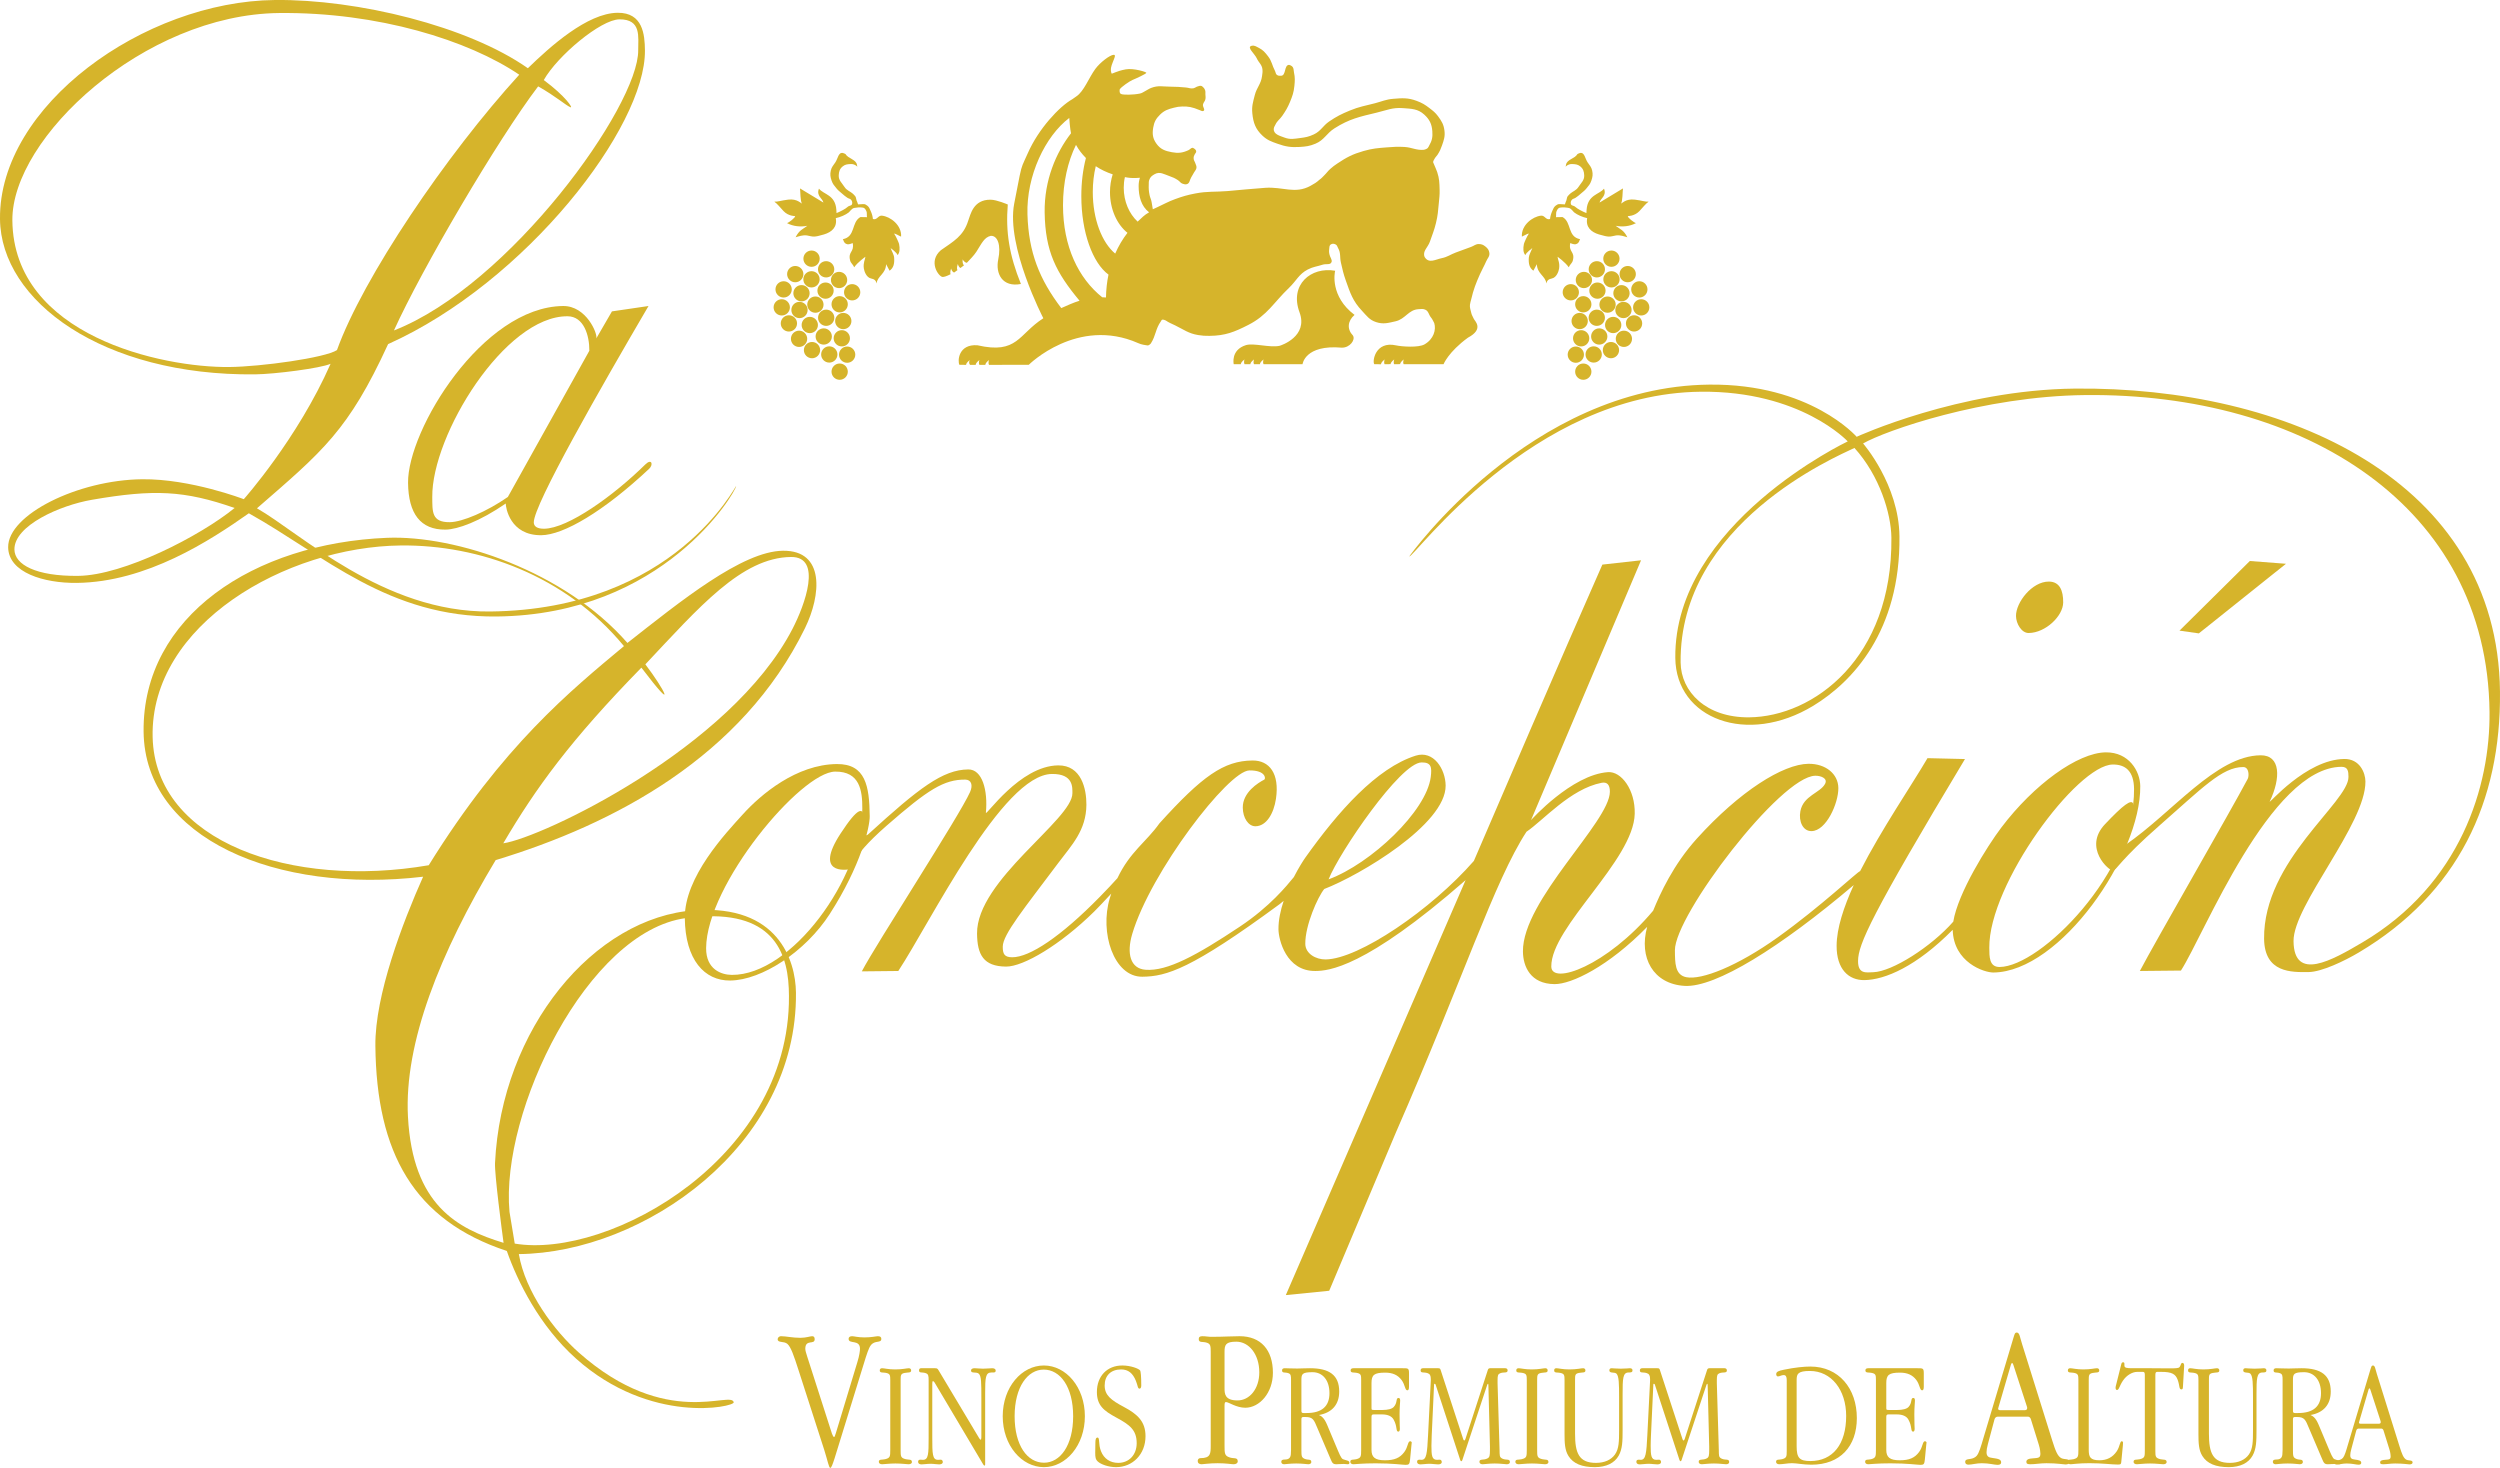 <?xml version="1.0" encoding="UTF-8"?>
<svg xmlns="http://www.w3.org/2000/svg" xmlns:xlink="http://www.w3.org/1999/xlink" width="484.91pt" height="284.72pt" viewBox="0 0 484.91 284.72" version="1.1">
<defs>
<clipPath id="clip1">
  <path d="M 150 259 L 171 259 L 171 284.719 L 150 284.719 Z M 150 259 "/>
</clipPath>
<clipPath id="clip2">
  <path d="M 170 265 L 177 265 L 177 284.719 L 170 284.719 Z M 170 265 "/>
</clipPath>
<clipPath id="clip3">
  <path d="M 178 265 L 194 265 L 194 284.719 L 178 284.719 Z M 178 265 "/>
</clipPath>
<clipPath id="clip4">
  <path d="M 194 264 L 211 264 L 211 284.719 L 194 284.719 Z M 194 264 "/>
</clipPath>
<clipPath id="clip5">
  <path d="M 212 264 L 223 264 L 223 284.719 L 212 284.719 Z M 212 264 "/>
</clipPath>
<clipPath id="clip6">
  <path d="M 232 259 L 247 259 L 247 284.719 L 232 284.719 Z M 232 259 "/>
</clipPath>
<clipPath id="clip7">
  <path d="M 248 265 L 262 265 L 262 284.719 L 248 284.719 Z M 248 265 "/>
</clipPath>
<clipPath id="clip8">
  <path d="M 261 265 L 274 265 L 274 284.719 L 261 284.719 Z M 261 265 "/>
</clipPath>
<clipPath id="clip9">
  <path d="M 274 265 L 293 265 L 293 284.719 L 274 284.719 Z M 274 265 "/>
</clipPath>
<clipPath id="clip10">
  <path d="M 293 265 L 301 265 L 301 284.719 L 293 284.719 Z M 293 265 "/>
</clipPath>
<clipPath id="clip11">
  <path d="M 301 265 L 317 265 L 317 284.719 L 301 284.719 Z M 301 265 "/>
</clipPath>
<clipPath id="clip12">
  <path d="M 317 265 L 336 265 L 336 284.719 L 317 284.719 Z M 317 265 "/>
</clipPath>
<clipPath id="clip13">
  <path d="M 344 265 L 361 265 L 361 284.719 L 344 284.719 Z M 344 265 "/>
</clipPath>
<clipPath id="clip14">
  <path d="M 361 265 L 374 265 L 374 284.719 L 361 284.719 Z M 361 265 "/>
</clipPath>
<clipPath id="clip15">
  <path d="M 381 258 L 402 258 L 402 284.719 L 381 284.719 Z M 381 258 "/>
</clipPath>
<clipPath id="clip16">
  <path d="M 401 265 L 412 265 L 412 284.719 L 401 284.719 Z M 401 265 "/>
</clipPath>
<clipPath id="clip17">
  <path d="M 410 264 L 424 264 L 424 284.719 L 410 284.719 Z M 410 264 "/>
</clipPath>
<clipPath id="clip18">
  <path d="M 424 265 L 440 265 L 440 284.719 L 424 284.719 Z M 424 265 "/>
</clipPath>
<clipPath id="clip19">
  <path d="M 440 265 L 455 265 L 455 284.719 L 440 284.719 Z M 440 265 "/>
</clipPath>
<clipPath id="clip20">
  <path d="M 452 264 L 468 264 L 468 284.719 L 452 284.719 Z M 452 264 "/>
</clipPath>
<clipPath id="clip21">
  <path d="M 273 74 L 484.91 74 L 484.91 189 L 273 189 Z M 273 74 "/>
</clipPath>
</defs>
<g id="surface1">
<g clip-path="url(#clip1)" clip-rule="nonzero">
<path style=" stroke:none;fill-rule:evenodd;fill:rgb(83.899%,70.599%,16.899%);fill-opacity:1;" d="M 167.516 264.613 C 168.105 262.684 168.5 261.461 168.895 260.949 C 169.684 259.883 170.945 260.594 170.945 259.688 C 170.945 259.332 170.707 259.176 170.273 259.176 C 169.961 259.176 169.051 259.41 167.672 259.41 C 166.41 259.41 165.66 259.176 165.27 259.176 C 164.836 259.176 164.598 259.371 164.598 259.688 C 164.598 260.789 166.805 259.727 166.805 261.617 C 166.805 262.012 166.688 262.961 166.293 264.219 L 162.113 278.02 C 161.957 278.492 161.879 278.727 161.801 278.727 C 161.641 278.727 161.523 278.492 161.363 278.059 L 156.555 263.078 C 156.359 262.445 156.199 261.973 156.199 261.617 C 156.199 259.688 158.016 260.91 158.016 259.766 C 158.016 259.41 157.895 259.176 157.539 259.176 C 157.148 259.176 156.359 259.488 155.254 259.488 C 153.719 259.488 152.453 259.176 151.508 259.176 C 151.074 259.176 150.84 259.488 150.84 259.766 C 150.84 260.516 152.062 260.082 152.73 260.672 C 153.402 261.262 153.992 262.961 154.898 265.797 L 159.867 281.211 C 160.578 283.461 160.773 284.719 161.051 284.719 C 161.246 284.719 161.484 284.09 161.879 282.867 "/>
</g>
<g clip-path="url(#clip2)" clip-rule="nonzero">
<path style=" stroke:none;fill-rule:evenodd;fill:rgb(83.899%,70.599%,16.899%);fill-opacity:1;" d="M 174.691 267.691 C 174.691 266.746 174.719 266.449 175.461 266.301 C 176.199 266.156 176.73 266.332 176.73 265.801 C 176.73 265.562 176.551 265.387 176.285 265.387 C 175.902 265.387 175.043 265.621 173.625 265.621 C 172.324 265.621 171.496 265.387 171.086 265.387 C 170.789 265.387 170.641 265.562 170.641 265.801 C 170.641 266.391 171.262 266.125 172.031 266.332 C 172.621 266.508 172.68 266.746 172.68 267.691 L 172.68 281.23 C 172.68 282.531 172.648 282.797 171.676 283.035 C 171.086 283.184 170.461 282.977 170.461 283.539 C 170.461 283.832 170.699 284.012 171.113 284.012 C 171.555 284.012 172.441 283.863 173.684 283.863 C 174.957 283.863 175.785 284.012 176.227 284.012 C 176.641 284.012 176.879 283.832 176.879 283.598 C 176.879 282.977 176.285 283.184 175.695 283.035 C 174.691 282.797 174.691 282.473 174.691 281.23 "/>
</g>
<g clip-path="url(#clip3)" clip-rule="nonzero">
<path style=" stroke:none;fill-rule:evenodd;fill:rgb(83.899%,70.599%,16.899%);fill-opacity:1;" d="M 178.641 265.387 C 178.375 265.387 178.258 265.562 178.258 265.801 C 178.258 266.391 178.82 266.094 179.527 266.332 C 180.062 266.508 180.121 266.805 180.121 267.691 L 180.121 278.895 C 180.121 282 180.09 283.152 179.027 283.152 C 178.848 283.152 178.641 283.125 178.492 283.125 C 178.227 283.125 178.078 283.273 178.078 283.539 C 178.078 283.863 178.316 284.039 178.762 284.039 C 179.203 284.039 179.793 283.922 180.535 283.922 C 181.125 283.922 181.656 284.039 182.16 284.039 C 182.602 284.039 182.871 283.863 182.871 283.598 C 182.871 283.301 182.691 283.125 182.484 283.125 C 182.219 283.125 182.012 283.152 181.922 283.152 C 180.859 283.152 180.828 282 180.828 278.895 L 180.828 268.402 C 180.828 268.074 180.859 267.898 180.949 267.898 C 181.066 267.898 181.156 267.988 181.242 268.105 L 190.703 284.039 C 190.793 284.188 190.91 284.277 190.941 284.277 C 191.027 284.277 191.086 284.188 191.086 284.07 L 191.086 270.145 C 191.086 267.277 191.148 266.215 192.27 266.215 L 192.594 266.215 C 192.98 266.215 193.129 266.156 193.129 265.828 C 193.129 265.562 192.863 265.387 192.449 265.387 C 192.062 265.387 191.473 265.473 190.676 265.473 C 189.965 265.473 189.434 265.387 189.02 265.387 C 188.605 265.387 188.34 265.562 188.34 265.828 C 188.34 266.48 189.344 266.008 189.848 266.449 C 190.348 266.895 190.348 268.281 190.348 271.004 L 190.348 278.836 C 190.348 279.133 190.289 279.25 190.199 279.25 C 190.141 279.25 190.055 279.164 189.906 278.926 L 182.039 265.77 C 181.836 265.414 181.688 265.387 181.332 265.387 "/>
</g>
<g clip-path="url(#clip4)" clip-rule="nonzero">
<path style=" stroke:none;fill-rule:evenodd;fill:rgb(83.899%,70.599%,16.899%);fill-opacity:1;" d="M 202.445 265.652 C 205.637 265.652 208.152 268.992 208.152 274.699 C 208.152 280.375 205.637 283.715 202.504 283.715 C 199.281 283.715 196.801 280.402 196.801 274.699 C 196.801 268.992 199.344 265.652 202.445 265.652 M 202.477 264.855 C 198.188 264.855 194.492 269.023 194.492 274.699 C 194.492 280.375 198.188 284.574 202.477 284.574 C 206.762 284.574 210.426 280.344 210.426 274.699 C 210.426 269.051 206.762 264.855 202.477 264.855 "/>
</g>
<g clip-path="url(#clip5)" clip-rule="nonzero">
<path style=" stroke:none;fill-rule:evenodd;fill:rgb(83.899%,70.599%,16.899%);fill-opacity:1;" d="M 212.758 269.996 C 212.758 272.57 214.059 273.633 216.543 274.965 C 219.113 276.355 220.477 277.359 220.477 279.93 C 220.477 282.176 218.996 283.746 216.898 283.746 C 215.328 283.746 214.117 282.918 213.559 281.496 C 212.992 280.109 213.379 278.836 212.875 278.836 C 212.582 278.836 212.465 279.164 212.465 279.844 C 212.465 280.258 212.434 280.906 212.434 281.793 C 212.434 282.652 212.492 283.094 212.965 283.508 C 213.527 284.012 214.945 284.574 216.484 284.574 C 219.676 284.574 222.188 282.09 222.188 278.57 C 222.188 275.734 220.652 274.312 217.992 272.895 C 215.477 271.566 214.266 270.617 214.266 268.727 C 214.266 266.805 215.477 265.621 217.461 265.621 C 218.848 265.621 219.734 266.363 220.324 267.84 C 220.711 268.785 220.652 269.348 221.035 269.348 C 221.215 269.348 221.363 269.141 221.363 268.758 C 221.363 266.98 221.273 265.977 221.125 265.801 C 220.828 265.445 219.293 264.855 217.695 264.855 C 214.738 264.855 212.758 266.922 212.758 269.996 "/>
</g>
<g clip-path="url(#clip6)" clip-rule="nonzero">
<path style=" stroke:none;fill-rule:evenodd;fill:rgb(83.899%,70.599%,16.899%);fill-opacity:1;" d="M 237.516 272.695 C 237.516 272.184 237.559 271.945 237.793 271.945 C 238.305 271.945 239.805 273.051 241.539 273.051 C 244.297 273.051 246.898 270.176 246.898 266.27 C 246.898 261.855 244.574 259.176 240.434 259.176 C 238.977 259.176 237.281 259.293 235.27 259.293 L 234.719 259.293 C 234.363 259.293 233.852 259.176 233.219 259.176 C 232.746 259.176 232.512 259.332 232.512 259.727 C 232.512 260.516 233.258 260.16 234.086 260.438 C 234.797 260.672 234.836 261.066 234.836 262.25 L 234.836 280.305 C 234.836 281.961 234.836 282.828 232.824 282.828 C 232.551 282.828 232.312 283.023 232.312 283.379 C 232.312 283.773 232.59 284.012 233.062 284.012 C 233.457 284.012 234.48 283.812 236.176 283.812 C 237.832 283.812 238.859 284.012 239.289 284.012 C 239.766 284.012 240.078 283.773 240.078 283.461 C 240.078 282.594 239.289 282.984 238.465 282.672 C 237.516 282.355 237.516 281.883 237.516 280.305 Z M 237.516 269.188 L 237.516 262.211 C 237.516 260.828 237.754 260.238 239.805 260.238 C 242.246 260.238 244.258 262.684 244.258 266.191 C 244.258 269.383 242.367 271.633 240.039 271.633 C 237.559 271.633 237.516 270.332 237.516 269.266 "/>
</g>
<g clip-path="url(#clip7)" clip-rule="nonzero">
<path style=" stroke:none;fill-rule:evenodd;fill:rgb(83.899%,70.599%,16.899%);fill-opacity:1;" d="M 255.824 274.461 C 258.367 274.02 259.758 272.422 259.758 269.91 C 259.758 266.715 257.836 265.387 254.082 265.387 C 253.074 265.387 252.277 265.445 251.629 265.445 C 250.414 265.445 249.59 265.387 249.203 265.387 C 248.848 265.387 248.672 265.535 248.672 265.801 C 248.672 266.391 249.234 266.125 249.855 266.332 C 250.387 266.508 250.414 266.805 250.414 267.691 L 250.414 281.23 C 250.414 281.559 250.387 281.734 250.387 281.824 C 250.387 282.621 250.121 283.094 249.234 283.094 C 248.73 283.094 248.523 283.211 248.523 283.539 C 248.523 283.832 248.73 284.012 249.086 284.012 C 249.383 284.012 250.148 283.863 251.422 283.863 C 252.664 283.863 253.43 284.012 253.758 284.012 C 254.109 284.012 254.348 283.832 254.348 283.598 C 254.348 282.918 253.727 283.273 253.016 282.945 C 252.457 282.68 252.426 282.414 252.426 281.23 L 252.426 275.348 C 252.426 274.965 252.484 274.848 252.84 274.848 L 253.195 274.848 C 254.672 274.848 254.852 275.379 255.531 277.004 L 258.102 283.035 C 258.398 283.746 258.547 284.012 259.195 284.012 C 259.551 284.012 260.023 283.953 260.645 283.953 C 260.969 283.953 261.207 284.012 261.414 284.012 C 261.621 284.012 261.738 283.922 261.738 283.715 C 261.738 283.273 261.148 283.301 260.496 283.035 C 260.113 282.887 259.785 282 259.105 280.402 L 257.805 277.301 C 257.215 275.879 256.859 274.875 255.824 274.461 M 253.43 274.078 L 252.84 274.078 C 252.484 274.078 252.426 273.961 252.426 273.574 L 252.426 267.664 C 252.426 266.508 252.574 266.156 254.586 266.156 C 256.535 266.156 257.867 267.691 257.867 270.234 C 257.867 272.777 256.387 274.078 253.43 274.078 "/>
</g>
<g clip-path="url(#clip8)" clip-rule="nonzero">
<path style=" stroke:none;fill-rule:evenodd;fill:rgb(83.899%,70.599%,16.899%);fill-opacity:1;" d="M 265.492 265.387 L 262.508 265.387 C 262.152 265.387 261.973 265.535 261.973 265.801 C 261.973 266.391 262.625 266.125 263.363 266.332 C 263.984 266.508 264.016 266.777 264.016 267.691 L 264.016 281.23 C 264.016 282.504 263.984 282.797 263.066 283.035 C 262.508 283.184 261.914 282.977 261.914 283.539 C 261.914 283.832 262.152 284.012 262.535 284.012 C 262.859 284.012 264.25 283.832 266.824 283.832 C 270.133 283.832 272.113 284.129 272.648 284.129 C 273.297 284.129 273.414 283.98 273.504 283.094 L 273.77 280.316 C 273.801 279.988 273.828 279.781 273.828 279.781 C 273.828 279.695 273.652 279.547 273.535 279.547 C 273.031 279.547 273.148 280.613 272.383 281.645 C 271.523 282.797 270.461 283.242 268.625 283.242 C 266.703 283.242 266.023 282.652 266.023 281.23 L 266.023 274.875 C 266.023 274.492 266.086 274.344 266.438 274.344 L 268.062 274.344 C 269.188 274.344 269.957 274.699 270.312 275.348 C 271.078 276.707 270.695 277.684 271.227 277.684 C 271.406 277.684 271.523 277.508 271.523 277.152 C 271.523 277.004 271.465 276.086 271.465 274.344 C 271.465 272.895 271.582 272.008 271.582 271.684 C 271.582 271.328 271.492 271.152 271.258 271.152 C 270.695 271.152 271.109 272.066 270.34 272.895 C 269.984 273.281 269.219 273.488 268.094 273.488 L 266.617 273.488 C 266.055 273.488 266.023 273.457 266.023 273.102 L 266.023 268.254 C 266.023 266.688 266.527 266.242 268.684 266.242 C 270.105 266.242 271.109 266.688 271.848 267.664 C 272.559 268.609 272.5 269.672 272.973 269.672 C 273.211 269.672 273.297 269.438 273.297 268.934 L 273.297 266.391 C 273.297 265.387 273.148 265.387 272.055 265.387 "/>
</g>
<g clip-path="url(#clip9)" clip-rule="nonzero">
<path style=" stroke:none;fill-rule:evenodd;fill:rgb(83.899%,70.599%,16.899%);fill-opacity:1;" d="M 275.988 265.387 C 275.723 265.387 275.547 265.535 275.547 265.801 C 275.547 266.391 276.137 266.094 276.875 266.332 C 277.348 266.48 277.523 266.805 277.523 267.484 L 277.523 267.809 L 276.992 278.395 C 276.816 281.91 276.699 283.152 275.723 283.152 C 275.605 283.152 275.516 283.125 275.367 283.125 C 275.012 283.125 274.863 283.242 274.863 283.539 C 274.863 283.863 275.102 284.039 275.547 284.039 C 276.016 284.039 276.578 283.922 277.289 283.922 C 277.852 283.922 278.414 284.039 278.945 284.039 C 279.387 284.039 279.652 283.863 279.652 283.598 C 279.652 283.301 279.477 283.125 279.27 283.125 C 279.062 283.125 278.887 283.152 278.707 283.152 C 277.73 283.152 277.645 282.266 277.645 280.434 C 277.645 279.754 277.676 279.074 277.703 278.395 L 278.145 268.816 C 278.145 268.52 278.176 268.402 278.234 268.402 C 278.324 268.402 278.414 268.461 278.441 268.52 L 283.23 283.184 C 283.289 283.359 283.348 283.418 283.438 283.418 C 283.527 283.418 283.586 283.359 283.645 283.184 L 288.465 268.609 C 288.492 268.488 288.582 268.402 288.641 268.402 C 288.672 268.402 288.699 268.551 288.699 268.816 L 288.996 280.551 L 288.996 281.262 C 288.996 282.266 288.938 282.652 288.551 282.859 C 287.785 283.301 286.957 282.887 286.957 283.539 C 286.957 283.832 287.191 284.012 287.578 284.012 C 287.992 284.012 288.73 283.863 289.914 283.863 C 291.066 283.863 291.863 284.012 292.277 284.012 C 292.66 284.012 292.867 283.832 292.867 283.598 C 292.867 282.887 292.188 283.273 291.449 282.945 C 290.801 282.652 290.887 282.324 290.859 281.23 L 290.473 268.312 L 290.473 267.691 C 290.473 266.777 290.562 266.539 290.977 266.363 C 291.688 266.066 292.426 266.422 292.426 265.801 C 292.426 265.562 292.246 265.387 291.98 265.387 L 288.996 265.387 C 288.672 265.387 288.613 265.621 288.523 265.918 L 284.234 279.133 C 284.176 279.309 284.09 279.398 284.027 279.398 C 283.941 279.398 283.883 279.34 283.82 279.164 L 279.418 265.68 C 279.328 265.387 279.152 265.387 278.887 265.387 "/>
</g>
<g clip-path="url(#clip10)" clip-rule="nonzero">
<path style=" stroke:none;fill-rule:evenodd;fill:rgb(83.899%,70.599%,16.899%);fill-opacity:1;" d="M 298.152 267.691 C 298.152 266.746 298.18 266.449 298.922 266.301 C 299.66 266.156 300.191 266.332 300.191 265.801 C 300.191 265.562 300.016 265.387 299.75 265.387 C 299.363 265.387 298.508 265.621 297.09 265.621 C 295.785 265.621 294.961 265.387 294.547 265.387 C 294.25 265.387 294.102 265.562 294.102 265.801 C 294.102 266.391 294.723 266.125 295.492 266.332 C 296.082 266.508 296.141 266.746 296.141 267.691 L 296.141 281.23 C 296.141 282.531 296.113 282.797 295.137 283.035 C 294.547 283.184 293.926 282.977 293.926 283.539 C 293.926 283.832 294.16 284.012 294.574 284.012 C 295.02 284.012 295.906 283.863 297.148 283.863 C 298.418 283.863 299.246 284.012 299.688 284.012 C 300.102 284.012 300.34 283.832 300.34 283.598 C 300.34 282.977 299.75 283.184 299.156 283.035 C 298.152 282.797 298.152 282.473 298.152 281.23 "/>
</g>
<g clip-path="url(#clip11)" clip-rule="nonzero">
<path style=" stroke:none;fill-rule:evenodd;fill:rgb(83.899%,70.599%,16.899%);fill-opacity:1;" d="M 305.504 267.691 C 305.504 266.746 305.504 266.449 306.242 266.301 C 306.98 266.156 307.516 266.332 307.516 265.801 C 307.516 265.562 307.336 265.387 307.07 265.387 C 306.688 265.387 305.828 265.621 304.41 265.621 C 303.109 265.621 302.281 265.387 301.867 265.387 C 301.57 265.387 301.453 265.562 301.453 265.801 C 301.453 266.391 302.047 266.125 302.812 266.332 C 303.406 266.508 303.465 266.746 303.465 267.691 L 303.465 278.156 C 303.465 279.902 303.523 281.293 304.23 282.414 C 305.148 283.891 306.836 284.574 309.348 284.574 C 311.562 284.574 313.16 283.773 313.961 282.355 C 314.699 281.055 314.727 279.488 314.727 277.449 L 314.727 270.531 C 314.727 267.395 314.758 266.215 315.879 266.215 C 316.414 266.215 316.648 266.156 316.648 265.801 C 316.648 265.535 316.473 265.387 316.117 265.387 C 315.969 265.387 315.379 265.473 314.344 265.473 C 313.426 265.473 312.836 265.387 312.598 265.387 C 312.305 265.387 312.156 265.535 312.156 265.801 C 312.156 266.449 313.16 266.066 313.547 266.449 C 314.02 266.953 314.047 268.43 314.047 271.004 L 314.047 277.449 C 314.047 279.547 314.02 281.023 313.246 282.117 C 312.512 283.152 311.238 283.746 309.555 283.746 C 306.242 283.746 305.504 281.824 305.504 278.098 "/>
</g>
<g clip-path="url(#clip12)" clip-rule="nonzero">
<path style=" stroke:none;fill-rule:evenodd;fill:rgb(83.899%,70.599%,16.899%);fill-opacity:1;" d="M 318.516 265.387 C 318.25 265.387 318.074 265.535 318.074 265.801 C 318.074 266.391 318.664 266.094 319.402 266.332 C 319.875 266.48 320.055 266.805 320.055 267.484 L 320.055 267.809 L 319.523 278.395 C 319.344 281.91 319.227 283.152 318.25 283.152 C 318.133 283.152 318.043 283.125 317.895 283.125 C 317.539 283.125 317.395 283.242 317.395 283.539 C 317.395 283.863 317.629 284.039 318.074 284.039 C 318.547 284.039 319.109 283.922 319.816 283.922 C 320.379 283.922 320.941 284.039 321.473 284.039 C 321.914 284.039 322.184 283.863 322.184 283.598 C 322.184 283.301 322.004 283.125 321.797 283.125 C 321.59 283.125 321.414 283.152 321.238 283.152 C 320.262 283.152 320.172 282.266 320.172 280.434 C 320.172 279.754 320.203 279.074 320.23 278.395 L 320.676 268.816 C 320.676 268.52 320.703 268.402 320.762 268.402 C 320.852 268.402 320.941 268.461 320.969 268.52 L 325.758 283.184 C 325.82 283.359 325.879 283.418 325.965 283.418 C 326.055 283.418 326.113 283.359 326.172 283.184 L 330.992 268.609 C 331.023 268.488 331.109 268.402 331.168 268.402 C 331.199 268.402 331.23 268.551 331.23 268.816 L 331.523 280.551 L 331.523 281.262 C 331.523 282.266 331.465 282.652 331.078 282.859 C 330.312 283.301 329.484 282.887 329.484 283.539 C 329.484 283.832 329.723 284.012 330.105 284.012 C 330.52 284.012 331.258 283.863 332.441 283.863 C 333.594 283.863 334.391 284.012 334.805 284.012 C 335.191 284.012 335.398 283.832 335.398 283.598 C 335.398 282.887 334.719 283.273 333.977 282.945 C 333.328 282.652 333.414 282.324 333.387 281.23 L 333.004 268.312 L 333.004 267.691 C 333.004 266.777 333.09 266.539 333.504 266.363 C 334.215 266.066 334.953 266.422 334.953 265.801 C 334.953 265.562 334.777 265.387 334.512 265.387 L 331.523 265.387 C 331.199 265.387 331.141 265.621 331.051 265.918 L 326.766 279.133 C 326.703 279.309 326.617 279.398 326.559 279.398 C 326.469 279.398 326.41 279.34 326.352 279.164 L 321.945 265.68 C 321.855 265.387 321.68 265.387 321.414 265.387 "/>
</g>
<g clip-path="url(#clip13)" clip-rule="nonzero">
<path style=" stroke:none;fill-rule:evenodd;fill:rgb(83.899%,70.599%,16.899%);fill-opacity:1;" d="M 346.562 281.23 L 346.562 281.438 C 346.562 282.531 346.531 282.797 345.645 283.035 C 345.082 283.184 344.492 282.977 344.492 283.539 C 344.492 283.832 344.727 284.012 345.113 284.012 C 345.883 284.012 346.707 283.805 347.594 283.805 C 348.512 283.805 349.754 284.098 351.352 284.098 C 356.906 284.098 360.16 280.551 360.16 275.055 C 360.16 269.289 356.641 265.062 351.145 265.062 C 349.93 265.062 348.098 265.238 345.996 265.68 C 344.965 265.887 344.52 266.066 344.52 266.539 C 344.52 266.805 344.668 266.98 344.848 266.98 C 345.199 266.98 345.527 266.715 345.969 266.715 C 346.383 266.715 346.562 267.012 346.562 267.691 Z M 348.484 280.523 L 348.484 267.633 C 348.484 266.48 348.75 265.918 351.055 265.918 C 355.223 265.918 358.09 269.613 358.09 274.641 C 358.09 280.137 355.488 283.391 351.145 283.391 C 349.016 283.391 348.484 282.77 348.484 280.523 "/>
</g>
<g clip-path="url(#clip14)" clip-rule="nonzero">
<path style=" stroke:none;fill-rule:evenodd;fill:rgb(83.899%,70.599%,16.899%);fill-opacity:1;" d="M 365.34 265.387 L 362.355 265.387 C 362 265.387 361.82 265.535 361.82 265.801 C 361.82 266.391 362.473 266.125 363.215 266.332 C 363.832 266.508 363.863 266.777 363.863 267.691 L 363.863 281.23 C 363.863 282.504 363.832 282.797 362.914 283.035 C 362.355 283.184 361.766 282.977 361.766 283.539 C 361.766 283.832 362 284.012 362.387 284.012 C 362.711 284.012 364.102 283.832 366.672 283.832 C 369.984 283.832 371.965 284.129 372.496 284.129 C 373.145 284.129 373.266 283.98 373.352 283.094 L 373.617 280.316 C 373.648 279.988 373.68 279.781 373.68 279.781 C 373.68 279.695 373.5 279.547 373.383 279.547 C 372.879 279.547 372.996 280.613 372.23 281.645 C 371.371 282.797 370.309 283.242 368.477 283.242 C 366.555 283.242 365.871 282.652 365.871 281.23 L 365.871 274.875 C 365.871 274.492 365.934 274.344 366.289 274.344 L 367.914 274.344 C 369.035 274.344 369.805 274.699 370.16 275.348 C 370.93 276.707 370.543 277.684 371.074 277.684 C 371.254 277.684 371.371 277.508 371.371 277.152 C 371.371 277.004 371.312 276.086 371.312 274.344 C 371.312 272.895 371.43 272.008 371.43 271.684 C 371.43 271.328 371.344 271.152 371.105 271.152 C 370.543 271.152 370.957 272.066 370.191 272.895 C 369.836 273.281 369.066 273.488 367.941 273.488 L 366.465 273.488 C 365.902 273.488 365.871 273.457 365.871 273.102 L 365.871 268.254 C 365.871 266.688 366.375 266.242 368.531 266.242 C 369.953 266.242 370.957 266.688 371.695 267.664 C 372.406 268.609 372.348 269.672 372.82 269.672 C 373.059 269.672 373.145 269.438 373.145 268.934 L 373.145 266.391 C 373.145 265.387 372.996 265.387 371.902 265.387 "/>
</g>
<g clip-path="url(#clip15)" clip-rule="nonzero">
<path style=" stroke:none;fill-rule:evenodd;fill:rgb(83.899%,70.599%,16.899%);fill-opacity:1;" d="M 390.52 264.734 L 393.16 272.855 C 393.199 272.934 393.199 273.051 393.199 273.129 C 393.199 273.367 393.039 273.523 392.766 273.523 L 387.914 273.523 C 387.719 273.523 387.562 273.406 387.562 273.25 C 387.562 273.172 387.602 273.051 387.641 272.934 L 390.047 264.695 C 390.121 264.457 390.203 264.379 390.281 264.379 C 390.359 264.379 390.441 264.496 390.52 264.734 M 392.215 260.711 C 391.781 259.371 391.742 258.465 391.188 258.465 C 390.793 258.465 390.754 258.82 390.559 259.41 L 384.762 278.766 C 384.211 280.66 383.855 281.844 383.422 282.355 C 382.516 283.379 381.176 282.672 381.176 283.578 C 381.176 283.891 381.41 284.09 381.805 284.09 C 382.477 284.09 383.344 283.812 384.406 283.812 C 385.828 283.812 386.852 284.129 387.445 284.129 C 387.914 284.129 388.152 283.973 388.152 283.656 C 388.152 283.066 387.602 282.945 386.457 282.789 C 385.707 282.711 385.316 282.473 385.316 281.684 C 385.316 281.293 385.395 280.777 385.59 280.066 L 386.852 275.336 C 386.93 274.984 387.207 274.785 387.445 274.785 L 393.395 274.785 C 393.594 274.785 393.828 274.984 393.91 275.258 L 395.445 280.188 C 395.723 281.055 395.762 281.805 395.762 281.961 C 395.762 282.789 395.367 282.789 394.305 282.867 C 393.477 282.906 393.039 283.105 393.039 283.539 C 393.039 283.934 393.277 284.012 393.871 284.012 C 394.738 284.012 395.723 283.812 396.945 283.812 C 399.035 283.812 400.258 284.051 400.648 284.051 C 401.164 284.051 401.438 283.852 401.438 283.539 C 401.438 282.867 400.414 283.145 399.82 282.828 C 399.074 282.434 398.68 281.371 398.047 279.359 "/>
</g>
<g clip-path="url(#clip16)" clip-rule="nonzero">
<path style=" stroke:none;fill-rule:evenodd;fill:rgb(83.899%,70.599%,16.899%);fill-opacity:1;" d="M 405.141 267.691 C 405.141 266.746 405.172 266.449 405.91 266.301 C 406.648 266.156 407.18 266.332 407.18 265.801 C 407.18 265.562 407.004 265.387 406.738 265.387 C 406.355 265.387 405.496 265.621 404.078 265.621 C 402.777 265.621 401.949 265.387 401.535 265.387 C 401.238 265.387 401.09 265.562 401.09 265.801 C 401.09 266.391 401.711 266.125 402.48 266.332 C 403.07 266.508 403.133 266.746 403.133 267.691 L 403.133 281.23 C 403.133 282.504 403.102 282.797 402.184 283.035 C 401.621 283.184 401.031 282.977 401.031 283.539 C 401.031 283.832 401.238 284.012 401.652 284.012 C 402.008 284.012 403.191 283.805 405.258 283.805 C 407.742 283.805 409.637 284.07 410.816 284.07 C 411.469 284.07 411.41 283.953 411.496 283.094 L 411.766 280.316 C 411.793 279.988 411.793 279.781 411.793 279.781 C 411.793 279.695 411.676 279.547 411.559 279.547 C 411.145 279.547 411.23 280.523 410.551 281.527 C 409.754 282.68 408.66 283.242 407.211 283.242 C 405.406 283.242 405.141 282.562 405.141 281.23 "/>
</g>
<g clip-path="url(#clip17)" clip-rule="nonzero">
<path style=" stroke:none;fill-rule:evenodd;fill:rgb(83.899%,70.599%,16.899%);fill-opacity:1;" d="M 423.648 264.941 L 423.648 264.855 C 423.648 264.527 423.5 264.352 423.324 264.352 C 422.938 264.352 423.059 264.883 422.703 265.211 C 422.523 265.387 421.902 265.414 420.781 265.414 C 419.895 265.414 418.711 265.387 417.203 265.387 L 413.656 265.387 C 412.473 265.387 412.059 265.328 412.059 264.855 L 412.059 264.559 C 412.059 264.32 412 264.234 411.793 264.234 C 411.527 264.234 411.496 264.441 411.41 264.766 L 410.465 268.551 C 410.402 268.785 410.344 268.965 410.344 269.172 C 410.344 269.438 410.465 269.613 410.609 269.613 C 411.023 269.613 411.086 268.816 411.766 267.809 C 412.473 266.746 413.598 266.094 414.543 266.094 L 415.637 266.094 C 415.992 266.094 416.02 266.363 416.02 266.746 L 416.02 281.23 C 416.02 282.531 416.02 282.797 415.047 283.035 C 414.453 283.184 413.836 282.977 413.836 283.539 C 413.836 283.832 414.07 284.012 414.484 284.012 C 414.926 284.012 415.785 283.863 417.027 283.863 C 418.297 283.863 419.156 284.012 419.598 284.012 C 420.012 284.012 420.25 283.832 420.25 283.598 C 420.25 282.977 419.629 283.184 419.035 283.035 C 418.09 282.797 418.062 282.504 418.062 281.438 L 418.062 266.746 C 418.062 266.363 418.09 266.094 418.445 266.094 L 419.215 266.094 C 421.254 266.094 421.965 266.508 422.379 267.602 C 422.82 268.785 422.613 269.496 423.117 269.496 C 423.352 269.496 423.383 269.348 423.41 269.023 "/>
</g>
<g clip-path="url(#clip18)" clip-rule="nonzero">
<path style=" stroke:none;fill-rule:evenodd;fill:rgb(83.899%,70.599%,16.899%);fill-opacity:1;" d="M 428.453 267.691 C 428.453 266.746 428.453 266.449 429.195 266.301 C 429.934 266.156 430.469 266.332 430.469 265.801 C 430.469 265.562 430.289 265.387 430.023 265.387 C 429.641 265.387 428.781 265.621 427.363 265.621 C 426.062 265.621 425.234 265.387 424.82 265.387 C 424.523 265.387 424.406 265.562 424.406 265.801 C 424.406 266.391 424.996 266.125 425.766 266.332 C 426.355 266.508 426.418 266.746 426.418 267.691 L 426.418 278.156 C 426.418 279.902 426.477 281.293 427.184 282.414 C 428.102 283.891 429.785 284.574 432.301 284.574 C 434.516 284.574 436.113 283.773 436.91 282.355 C 437.648 281.055 437.68 279.488 437.68 277.449 L 437.68 270.531 C 437.68 267.395 437.711 266.215 438.832 266.215 C 439.363 266.215 439.602 266.156 439.602 265.801 C 439.602 265.535 439.426 265.387 439.07 265.387 C 438.922 265.387 438.328 265.473 437.297 265.473 C 436.379 265.473 435.789 265.387 435.551 265.387 C 435.254 265.387 435.105 265.535 435.105 265.801 C 435.105 266.449 436.113 266.066 436.496 266.449 C 436.973 266.953 437 268.43 437 271.004 L 437 277.449 C 437 279.547 436.973 281.023 436.203 282.117 C 435.465 283.152 434.191 283.746 432.508 283.746 C 429.195 283.746 428.453 281.824 428.453 278.098 "/>
</g>
<g clip-path="url(#clip19)" clip-rule="nonzero">
<path style=" stroke:none;fill-rule:evenodd;fill:rgb(83.899%,70.599%,16.899%);fill-opacity:1;" d="M 448.152 274.461 C 450.691 274.02 452.082 272.422 452.082 269.91 C 452.082 266.715 450.16 265.387 446.406 265.387 C 445.402 265.387 444.602 265.445 443.953 265.445 C 442.742 265.445 441.914 265.387 441.527 265.387 C 441.172 265.387 440.996 265.535 440.996 265.801 C 440.996 266.391 441.559 266.125 442.18 266.332 C 442.711 266.508 442.742 266.805 442.742 267.691 L 442.742 281.23 C 442.742 281.559 442.711 281.734 442.711 281.824 C 442.711 282.621 442.445 283.094 441.559 283.094 C 441.055 283.094 440.848 283.211 440.848 283.539 C 440.848 283.832 441.055 284.012 441.41 284.012 C 441.707 284.012 442.473 283.863 443.746 283.863 C 444.988 283.863 445.758 284.012 446.082 284.012 C 446.438 284.012 446.672 283.832 446.672 283.598 C 446.672 282.918 446.051 283.273 445.344 282.945 C 444.781 282.68 444.75 282.414 444.75 281.23 L 444.75 275.348 C 444.75 274.965 444.809 274.848 445.164 274.848 L 445.52 274.848 C 446.996 274.848 447.176 275.379 447.855 277.004 L 450.426 283.035 C 450.723 283.746 450.871 284.012 451.52 284.012 C 451.875 284.012 452.348 283.953 452.969 283.953 C 453.297 283.953 453.531 284.012 453.738 284.012 C 453.945 284.012 454.062 283.922 454.062 283.715 C 454.062 283.273 453.473 283.301 452.82 283.035 C 452.438 282.887 452.113 282 451.434 280.402 L 450.133 277.301 C 449.539 275.879 449.184 274.875 448.152 274.461 M 445.758 274.078 L 445.164 274.078 C 444.809 274.078 444.75 273.961 444.75 273.574 L 444.75 267.664 C 444.75 266.508 444.898 266.156 446.91 266.156 C 448.859 266.156 450.191 267.691 450.191 270.234 C 450.191 272.777 448.715 274.078 445.758 274.078 "/>
</g>
<g clip-path="url(#clip20)" clip-rule="nonzero">
<path style=" stroke:none;fill-rule:evenodd;fill:rgb(83.899%,70.599%,16.899%);fill-opacity:1;" d="M 459.77 269.555 L 461.75 275.645 C 461.777 275.703 461.777 275.793 461.777 275.852 C 461.777 276.027 461.66 276.148 461.453 276.148 L 457.816 276.148 C 457.668 276.148 457.551 276.059 457.551 275.941 C 457.551 275.879 457.578 275.793 457.609 275.703 L 459.414 269.523 C 459.473 269.348 459.531 269.289 459.59 269.289 C 459.652 269.289 459.711 269.375 459.77 269.555 M 461.039 266.539 C 460.715 265.535 460.684 264.855 460.27 264.855 C 459.977 264.855 459.945 265.121 459.797 265.562 L 455.453 280.078 C 455.039 281.496 454.773 282.383 454.449 282.77 C 453.766 283.539 452.762 283.004 452.762 283.684 C 452.762 283.922 452.941 284.07 453.234 284.07 C 453.738 284.07 454.387 283.863 455.188 283.863 C 456.25 283.863 457.02 284.098 457.461 284.098 C 457.816 284.098 457.996 283.98 457.996 283.746 C 457.996 283.301 457.578 283.211 456.723 283.094 C 456.16 283.035 455.867 282.859 455.867 282.266 C 455.867 281.973 455.926 281.586 456.074 281.055 L 457.02 277.508 C 457.078 277.242 457.285 277.094 457.461 277.094 L 461.926 277.094 C 462.074 277.094 462.254 277.242 462.312 277.449 L 463.465 281.145 C 463.672 281.793 463.699 282.355 463.699 282.473 C 463.699 283.094 463.406 283.094 462.605 283.152 C 461.984 283.184 461.66 283.332 461.66 283.656 C 461.66 283.953 461.84 284.012 462.281 284.012 C 462.934 284.012 463.672 283.863 464.586 283.863 C 466.156 283.863 467.07 284.039 467.367 284.039 C 467.75 284.039 467.957 283.891 467.957 283.656 C 467.957 283.152 467.188 283.359 466.746 283.125 C 466.184 282.828 465.887 282.031 465.414 280.523 "/>
</g>
<path style=" stroke:none;fill-rule:evenodd;fill:rgb(83.899%,70.599%,16.899%);fill-opacity:1;" d="M 391.031 119.48 C 391.047 120.992 392.125 122.797 393.488 122.781 C 396.777 122.75 400.168 119.473 400.184 116.859 C 400.199 114.559 399.516 112.82 397.418 112.805 C 394.129 112.781 391.004 116.871 391.031 119.48 "/>
<path style=" stroke:none;fill-rule:evenodd;fill:rgb(83.899%,70.599%,16.899%);fill-opacity:1;" d="M 422.742 122.32 L 436.383 108.816 L 443.395 109.352 L 426.496 122.855 Z M 422.742 122.32 "/>
<path style=" stroke:none;fill-rule:evenodd;fill:rgb(83.899%,70.599%,16.899%);fill-opacity:1;" d="M 45.508 98.531 C 38.805 103.988 23.992 111.605 15.156 111.699 C 6.98 111.785 2.828 109.52 2.797 106.582 C 2.746 101.941 11.605 98.02 17.828 96.941 C 29.855 94.859 35.77 95.129 45.508 98.531 M 76.41 64.098 C 81.832 52.121 96.512 27.113 104.379 16.754 C 107.883 18.723 109.699 20.414 110.652 20.805 C 111.23 21.043 109.734 18.695 105.473 15.527 C 108.117 10.836 116.52 3.793 120.137 3.754 C 124.469 3.711 123.766 7.207 123.789 9.738 C 123.902 20.508 98.918 55.305 76.41 64.098 M 2.398 42.762 C 2.23 26.754 27.945 2.801 54.125 2.527 C 73.336 2.324 90.902 7.836 100.715 14.492 C 86.504 30.078 70.391 53.914 65.359 67.906 C 63.051 69.41 50.652 71.125 44.484 71.188 C 31.484 71.324 2.633 65.176 2.398 42.762 M 27.574 92.957 C 15.113 93.086 1.516 99.836 1.582 106.141 C 1.633 111.086 8.562 113.129 14.867 113.062 C 28.418 112.922 40.82 104.812 48.266 99.559 C 62.926 107.75 75.301 119.797 96.352 119.578 C 128.785 119.238 142.641 95.512 142.785 94.297 C 142.789 93.855 130.941 118.234 95.039 118.609 C 74.383 118.824 58.23 103.363 49.84 98.594 C 62.594 87.508 67.555 83.551 75.277 66.746 C 102.039 54.742 125.246 24.617 125.094 9.777 C 125.062 6.684 124.688 2.43 119.801 2.48 C 113.895 2.539 106.676 9.07 102.387 13.234 C 90.766 5.055 69.32 -0.168 53.332 0 C 27.918 0.266 -0.227 20.5 0 42.484 C 0.168 58.449 20 72.922 49.461 72.613 C 53.281 72.574 62.227 71.426 64.121 70.562 C 57.723 85.098 47.285 96.824 47.285 96.824 C 47.285 96.824 37 92.859 27.574 92.957 "/>
<path style=" stroke:none;fill-rule:evenodd;fill:rgb(83.899%,70.599%,16.899%);fill-opacity:1;" d="M 118.695 60.398 L 115.66 65.641 C 115.969 64.754 113.723 59.309 109.223 59.355 C 93.578 59.516 79.039 83.418 79.148 93.641 C 79.211 99.648 81.566 102.777 86.41 102.727 C 88.754 102.703 93.074 101.129 98.094 97.664 C 98.09 98.406 98.898 103.875 104.996 103.812 C 109.273 103.77 117.016 99.266 125.906 90.934 C 126.777 90.117 126.418 88.855 125.156 90.098 C 119.059 96.109 110.184 102.504 105.539 102.555 C 104.27 102.566 103.547 102.152 103.535 101.328 C 103.5 97.922 116.52 75.191 125.789 59.355 Z M 83.844 96.422 C 83.719 84.395 97.945 61.258 110.094 61.344 C 113.242 61.363 114.336 65.07 114.312 68.031 L 98.504 96.395 C 94.422 99.227 89.68 101.258 87.246 101.285 C 83.684 101.324 83.875 99.23 83.844 96.422 "/>
<path style=" stroke:none;fill-rule:evenodd;fill:rgb(83.899%,70.599%,16.899%);fill-opacity:1;" d="M 156.137 121.844 C 159.281 115.426 160.043 106.738 151.875 106.824 C 143.953 106.906 131.965 116.645 121.699 124.707 C 109.531 110.789 88.402 103.781 75.07 104.316 C 49.32 105.352 27.617 119.523 27.852 141.914 C 28.07 162.648 53.582 173.406 82.07 170.051 C 78.129 178.875 72.703 193.027 72.809 202.863 C 73.023 223.578 80.234 236.672 98.305 242.641 C 100.371 248.535 104.613 257.164 111.727 263.52 C 126.176 276.434 142.461 272.883 142.316 272.004 C 141.922 269.598 129.293 277.406 112.312 262.387 C 107.512 258.141 101.898 250.629 100.637 243.25 C 124.816 243 154.695 222.199 154.387 192.551 C 154.316 186.098 150.777 175.488 134.863 176.551 C 115.168 177.863 97.258 199.605 96.016 225.598 C 95.91 227.758 97.379 238.91 97.672 241.066 C 88.684 238.332 80.047 233.734 79.129 216.613 C 78.359 202.273 85.344 184.797 96.141 166.832 C 119.215 159.832 143.93 146.766 156.137 121.844 M 77.742 105.801 C 92.875 105.641 109.711 111.602 121.027 125.324 C 110.68 133.957 97.559 144.598 83.16 167.824 C 56.641 172.391 30.078 163.383 29.605 142.973 C 29.105 121.102 55.504 106.031 77.742 105.801 M 153.434 108.035 C 159.586 107.973 156.078 117.414 153.727 121.957 C 141.715 145.199 104.961 162.523 97.617 163.574 C 103.961 152.781 110.676 143.555 124.406 129.5 C 131.582 138.93 128.836 133.652 125.176 128.859 C 135.59 117.801 143.848 108.137 153.434 108.035 M 152.992 191.676 C 154.375 224.312 118.078 244.301 99.84 241.211 L 98.824 235.059 C 97.035 215.543 113.988 180.641 133.012 178.082 C 148.902 175.941 152.652 183.617 152.992 191.676 "/>
<path style=" stroke:none;fill-rule:evenodd;fill:rgb(83.899%,70.599%,16.899%);fill-opacity:1;" d="M 168.695 158.328 C 168.633 152.449 167.891 148.141 162.305 148.199 C 154.492 148.277 147.605 154.051 144.051 157.988 C 140.773 161.609 132.742 170.074 132.828 178.082 C 132.91 186.188 136.66 190.238 141.621 190.188 C 147.773 190.125 156.23 184.574 160.914 177.32 C 166.977 167.926 168.719 160.422 168.695 158.328 M 167.258 156.871 C 167.164 170.242 153.555 189.176 141.945 189.094 C 139.891 189.078 136.934 188.016 136.961 183.902 C 137.047 171.559 155.348 149.734 161.988 149.664 C 166.777 149.613 167.281 153.344 167.258 156.871 "/>
<g clip-path="url(#clip21)" clip-rule="nonzero">
<path style=" stroke:none;fill-rule:evenodd;fill:rgb(83.899%,70.599%,16.899%);fill-opacity:1;" d="M 325.98 128.5 C 326.039 134.195 330.957 139.223 339.281 139.137 C 351.738 139.008 367.105 127.699 366.863 104.297 C 366.812 99.605 364.574 92.273 359.695 86.883 C 356.086 88.625 325.699 101.527 325.98 128.5 M 423.023 188.254 L 415.055 188.336 C 417.883 182.918 432.613 157.422 435.98 151.066 C 436.246 150.566 436.285 148.789 435.109 148.781 C 430.996 148.75 427.027 152.984 418.945 160.047 C 411.273 166.754 410.445 168.871 409.859 168.867 C 409.129 169.008 403.961 164.441 408.301 159.855 C 415.441 152.312 414.41 155.453 412.23 163.902 C 421.344 157.652 429.789 146.59 438.465 146.5 C 442.375 146.457 442.418 150.895 440.25 155.457 C 439.883 156.227 447.234 147.293 454.727 147.215 C 457.703 147.184 458.789 149.895 458.809 151.559 C 458.895 159.805 444.789 175.582 444.863 182.555 C 444.945 190.473 452.336 186.27 458.227 182.789 C 477.289 171.527 483.027 152.469 482.879 138.09 C 482.461 98.012 446.734 76.188 404.461 76.629 C 384.617 76.84 365.586 83.586 361.371 86.016 C 361.371 86.016 368.32 93.965 368.426 104.035 C 368.617 122.41 359.324 132.262 351.719 136.891 C 338.887 144.691 325.07 139.445 324.949 127.617 C 324.676 101.59 358.395 85.617 358.395 85.617 C 358.395 85.617 349.262 75.777 329.895 75.98 C 297.164 76.32 274.262 108.184 273.336 107.941 C 273.336 107.941 296.727 74.965 331.547 74.602 C 351.164 74.395 360.125 84.723 360.125 84.723 C 360.125 84.723 379.969 75.609 402.426 75.375 C 443.297 74.945 484.477 93.09 484.906 134.137 C 485.129 155.473 476.75 173.332 457.492 184.766 C 454.734 186.402 450.312 188.52 447.777 188.547 C 444.504 188.582 439.223 188.738 439.152 182.082 C 438.992 166.898 455.57 155.629 455.52 150.688 C 455.508 149.656 455.461 148.719 454.137 148.734 C 440.316 148.879 427.48 181.379 423.023 188.254 "/>
</g>
<path style=" stroke:none;fill-rule:evenodd;fill:rgb(83.899%,70.599%,16.899%);fill-opacity:1;" d="M 185.715 52.391 C 185.613 52.234 185.543 51.898 185.789 51.199 C 185.801 51.199 185.855 51.711 186.285 51.988 C 186.516 51.82 186.75 51.652 186.98 51.465 C 186.844 51.344 186.648 51.066 186.719 50.297 C 186.73 50.289 186.941 50.867 187.531 50.98 C 188.125 50.332 188.887 49.598 189.398 48.805 C 190.445 47.16 190.914 46.02 192.188 45.742 C 193.516 45.688 194.195 47.559 193.625 50.305 C 193.047 53.094 194.426 55.773 198.02 55.082 C 195.777 49.527 195.035 44.996 195.473 39.668 C 195.473 39.668 193.367 38.75 192.145 38.734 C 188.734 38.699 188.254 41.652 187.797 42.816 C 186.855 45.828 184.922 46.82 182.488 48.535 C 179.977 50.719 182.02 53.594 182.789 53.715 C 183.039 53.758 183.641 53.574 184.379 53.184 C 184.305 53.008 184.273 52.676 184.484 52.07 C 184.496 52.07 184.523 52.59 185.055 52.871 Z M 244.383 70.641 C 244.391 70.453 244.516 70.16 245.094 69.715 C 245.102 69.723 244.863 70.164 245.086 70.641 L 252.645 70.641 C 252.645 70.641 253.086 66.801 260.27 67.434 C 261.816 67.461 262.949 65.914 262.426 65.086 C 261.234 63.844 261.375 62.266 262.73 61.078 C 257.977 57.488 258.859 52.93 258.973 52.516 C 254.273 51.684 250.074 55.223 252.062 60.582 C 253.801 65.266 248.441 67.02 248.195 67.074 C 246.336 67.488 243.223 66.492 241.676 66.938 C 238.664 67.875 239.297 70.641 239.297 70.641 L 240.676 70.641 C 240.688 70.453 240.812 70.16 241.387 69.715 C 241.398 69.723 241.18 70.168 241.395 70.641 L 242.527 70.641 C 242.539 70.453 242.664 70.16 243.238 69.715 C 243.25 69.723 243.016 70.164 243.23 70.641 Z M 218.191 34.352 C 218.039 35.012 217.965 35.703 217.965 36.418 C 217.965 39.086 219.02 41.465 220.66 42.988 C 221.516 42.203 221.902 41.734 222.883 41.18 C 221.336 39.996 220.855 38.07 220.855 36.082 C 220.855 35.52 220.938 34.996 221.102 34.477 C 220.828 34.492 220.551 34.523 220.273 34.531 C 219.566 34.551 218.82 34.492 218.191 34.352 M 215.824 33.816 C 214.652 33.434 213.52 32.895 212.539 32.238 C 212.164 33.781 211.961 35.48 211.961 37.25 C 211.961 42.52 213.738 47.047 216.309 49.191 C 216.953 47.715 217.754 46.367 218.688 45.16 C 216.652 43.527 215.297 40.598 215.297 37.25 C 215.297 36.043 215.488 34.879 215.824 33.816 M 215.008 53.262 C 211.938 51.023 209.738 45.047 209.738 38.027 C 209.738 35.367 210.055 32.859 210.629 30.648 C 209.863 29.879 209.215 29.035 208.703 28.102 C 207.113 31.324 206.184 35.391 206.184 39.809 C 206.184 47.824 209.184 53.977 213.789 57.66 L 214.52 57.699 C 214.547 56.207 214.711 54.648 215.008 53.262 M 207.738 25.855 C 207.559 25.094 207.383 22.941 207.398 22.879 C 202.734 26.414 199.066 34.082 199.289 41.586 C 199.512 48.98 201.625 54.199 205.848 59.758 C 206.879 59.285 208.348 58.645 209.391 58.328 C 204.848 52.867 202.734 48.809 202.625 41.195 C 202.535 34.961 204.84 29.578 207.738 25.855 M 202.371 61.73 C 197.504 64.832 197.402 68.762 189.578 66.969 C 185.871 66.703 185.703 70.066 186.094 70.762 C 186.098 70.773 186.586 70.777 187.391 70.766 C 187.395 70.578 187.52 70.289 188.109 69.832 C 188.121 69.84 187.789 70.281 188.145 70.766 L 189.254 70.766 C 189.258 70.578 189.395 70.281 189.973 69.832 C 189.984 69.84 189.738 70.285 189.969 70.766 L 191.121 70.766 C 191.133 70.578 191.254 70.281 191.836 69.832 C 191.848 69.84 191.605 70.285 191.832 70.766 L 199.539 70.762 C 199.539 70.762 208.988 61.367 220.758 66.551 C 221.383 66.863 222.297 66.953 222.48 66.988 C 222.633 67.02 222.828 67.043 223.211 66.637 C 224.215 65.082 224.102 63.828 225.172 62.32 C 225.324 62.105 225.305 61.797 226.113 62.164 C 226.77 62.609 227.203 62.758 227.922 63.105 C 229.621 63.934 230.523 64.68 232.391 64.988 C 233.238 65.129 233.73 65.152 234.59 65.145 C 237.641 65.117 239.402 64.41 242.121 63.027 C 245.848 61.133 247.023 58.699 250.047 55.809 C 251.469 54.445 251.91 53.188 253.652 52.277 C 254.711 51.727 255.426 51.707 256.559 51.336 C 257.23 51.117 258.09 51.465 258.285 50.785 C 258.344 50.582 258.328 50.445 257.973 49.688 C 257.805 49.191 257.746 48.875 257.812 48.355 C 257.863 47.973 257.805 47.629 258.129 47.414 C 258.434 47.211 258.738 47.25 259.066 47.414 C 259.363 47.559 259.371 47.832 259.539 48.117 C 260.105 49.09 259.836 49.852 260.09 50.941 C 260.402 52.305 260.566 53.078 261.031 54.395 C 261.898 56.848 262.387 58.387 264.172 60.281 C 265.109 61.277 265.609 62.051 266.914 62.477 C 268.312 62.938 269.246 62.645 270.684 62.32 C 272.605 61.887 273.188 60.07 275.152 59.969 C 275.645 59.941 275.953 59.863 276.41 60.047 C 277.121 60.332 277.09 61.035 277.586 61.613 C 277.844 61.91 277.934 62.215 278.191 62.66 C 278.594 63.977 278.078 65.777 276.297 66.801 C 275.113 67.473 271.875 67.23 270.797 66.992 C 266.707 66.078 266.129 70.195 266.57 70.641 L 267.863 70.652 C 267.879 70.465 268.012 70.152 268.578 69.715 C 268.586 69.723 268.359 70.176 268.555 70.641 L 269.719 70.633 C 269.738 70.445 269.883 70.137 270.43 69.715 C 270.438 69.723 270.215 70.18 270.402 70.641 L 271.57 70.633 C 271.594 70.441 271.738 70.137 272.281 69.715 C 272.289 69.723 272.047 70.172 272.254 70.641 L 279.996 70.641 C 279.996 70.641 280.938 68.262 284.723 65.5 C 287.969 63.773 285.98 62.211 285.855 61.824 C 285.691 61.438 285.434 61.07 285.363 60.656 C 285.223 60.078 285.062 59.664 285.117 59.102 C 285.164 58.695 285.262 58.48 285.355 58.082 C 285.82 56.098 286.25 55.008 287.078 53.141 C 287.508 52.18 287.84 51.676 288.258 50.707 C 288.527 50.078 288.973 49.742 288.887 49.059 C 288.812 48.488 288.551 48.164 288.102 47.805 C 287.691 47.477 287.367 47.344 286.844 47.336 C 286.227 47.324 285.938 47.668 285.355 47.883 L 282.371 48.98 C 281.289 49.383 280.758 49.855 279.629 50.078 C 278.426 50.32 277.145 51.191 276.328 49.848 C 275.859 48.711 276.953 48.027 277.352 46.863 C 277.828 45.465 278.184 44.695 278.527 43.254 C 278.883 41.781 278.941 40.918 279.078 39.41 C 279.168 38.402 279.262 37.832 279.234 36.82 C 279.195 35.465 279.191 34.656 278.762 33.367 C 278.586 32.836 278.418 32.559 277.98 31.484 C 277.969 31.223 278.102 31.094 278.215 30.859 C 278.398 30.484 278.617 30.348 278.844 29.996 C 279.262 29.34 279.445 28.926 279.703 28.191 C 280.07 27.137 280.309 26.473 280.176 25.367 C 280.035 24.168 279.641 23.508 278.922 22.539 C 278.391 21.828 277.977 21.516 277.273 20.973 C 276.383 20.285 275.816 19.949 274.762 19.559 C 273.094 18.938 271.984 19.02 270.211 19.168 C 268.797 19.285 268.051 19.672 266.68 20.031 C 264.77 20.531 263.641 20.684 261.816 21.441 C 260.184 22.117 259.273 22.566 257.812 23.562 C 256.559 24.418 256.211 25.43 254.832 26.07 C 253.855 26.527 253.234 26.645 252.164 26.777 C 251.012 26.922 250.273 27.102 249.184 26.699 C 248.184 26.328 246.977 26.035 247.066 24.973 C 247.094 24.645 247.238 24.488 247.379 24.188 C 247.734 23.418 248.23 23.164 248.715 22.465 C 249.387 21.48 249.746 20.895 250.203 19.797 C 250.688 18.621 250.941 17.922 251.066 16.656 C 251.164 15.652 251.203 15.055 250.988 14.066 C 250.863 13.5 251.055 12.875 250.047 12.578 C 249.02 12.598 249.504 14.672 248.477 14.695 C 248.164 14.703 247.949 14.715 247.691 14.539 C 247.41 14.344 247.461 14.059 247.301 13.754 C 246.73 12.676 246.711 11.895 245.965 10.93 C 245.383 10.176 245.012 9.711 244.16 9.281 C 243.648 9.023 243.301 8.738 242.746 8.891 C 241.758 9.16 243.34 10.387 243.77 11.32 C 244.152 12.168 244.766 12.516 244.867 13.441 C 244.926 13.957 244.855 14.258 244.789 14.773 C 244.594 16.301 243.754 16.969 243.379 18.461 C 243.035 19.809 242.77 20.609 242.906 21.992 C 243.09 23.832 243.523 25.039 244.867 26.309 C 245.805 27.188 246.559 27.445 247.77 27.875 C 249.371 28.449 250.387 28.605 252.086 28.504 C 253.301 28.43 254.02 28.344 255.145 27.875 C 256.855 27.168 257.273 25.887 258.836 24.895 C 261.727 23.055 263.738 22.637 267.07 21.836 C 269.004 21.371 270.113 20.82 272.094 20.973 C 273.785 21.102 275.004 21.086 276.254 22.227 C 277.285 23.168 277.715 24.055 277.82 25.445 C 277.91 26.57 277.762 27.293 277.191 28.27 C 277.027 28.555 277.031 28.852 276.176 29.055 C 274.695 29.184 273.891 28.59 272.406 28.504 C 271.094 28.43 270.348 28.48 269.035 28.582 C 267.242 28.723 266.211 28.793 264.484 29.289 C 262.363 29.898 261.215 30.496 259.383 31.723 C 258.84 32.086 258.539 32.309 258.051 32.742 C 257.547 33.184 257.352 33.527 256.871 33.996 C 256.516 34.344 256.344 34.578 255.93 34.859 C 255.328 35.41 254.914 35.641 254.203 36.035 C 251.203 37.703 248.84 36.188 245.414 36.43 C 242.566 36.629 240.965 36.816 238.121 37.059 C 235.672 37.262 234.254 37.062 231.844 37.527 C 230.281 37.828 229.414 38.082 227.922 38.625 C 226.527 39.133 225.812 39.582 224.465 40.195 L 223.605 40.586 L 223.367 39.176 C 223.277 38.641 223.086 38.371 222.977 37.84 C 222.816 37.059 222.789 36.598 222.816 35.801 C 222.832 35.465 222.797 35.262 222.898 34.938 C 223.086 34.34 223.445 34.062 223.996 33.762 C 224.973 33.227 225.77 33.793 226.82 34.152 C 227.496 34.383 227.871 34.555 228.469 34.938 C 228.855 35.188 228.969 35.512 229.41 35.645 C 229.703 35.73 229.898 35.809 230.195 35.723 C 230.789 35.555 230.73 34.914 231.059 34.391 L 231.605 33.445 C 231.82 33.062 232.086 32.863 232.078 32.426 C 232.07 32.109 231.934 31.949 231.844 31.641 C 231.738 31.301 231.547 31.137 231.527 30.777 C 231.512 30.473 231.484 30.277 232 29.523 C 232.062 29.242 231.996 28.992 231.371 28.66 C 230.988 28.668 230.855 28.973 230.508 29.133 C 229.359 29.66 228.535 29.754 227.289 29.523 C 225.984 29.281 225.086 28.953 224.312 27.875 C 223.578 26.863 223.473 25.969 223.684 24.738 C 223.867 23.645 224.223 23.004 225.016 22.227 C 225.848 21.414 226.555 21.18 227.684 20.895 C 228.312 20.734 228.684 20.668 229.332 20.656 C 230.48 20.641 231.164 20.723 232.703 21.363 C 232.977 21.449 233.152 21.633 233.41 21.52 C 233.859 21.328 233.23 20.746 233.336 20.266 C 233.426 19.84 233.719 19.676 233.805 19.246 C 233.875 18.887 233.82 18.672 233.805 18.305 C 233.789 17.969 233.852 17.754 233.727 17.441 C 233.609 17.156 233.496 17 233.254 16.812 C 233.062 16.66 232.953 16.512 232.156 16.812 C 231.883 16.938 231.746 17.07 231.449 17.129 C 230.902 17.23 230.59 17.016 230.039 16.973 C 228.879 16.875 228.223 16.812 227.055 16.812 C 225.586 16.812 224.664 16.516 223.289 17.051 C 222.805 17.238 222.574 17.438 222.113 17.676 C 221.723 17.875 221.523 18.059 221.094 18.148 C 219.711 18.434 218.02 18.375 217.719 18.305 C 217.414 18.23 217.098 18.215 217.172 17.363 C 217.398 16.895 219.164 15.711 219.676 15.504 C 220.387 15.215 222.32 14.32 222.34 14.137 C 222.48 13.977 219.879 13.18 218.359 13.453 C 216.465 13.793 215.664 14.422 215.598 14.242 C 215.305 13.422 215.566 12.766 215.832 12.082 C 216.109 11.355 216.504 10.617 216.031 10.629 C 215.277 10.645 213.363 12.133 212.461 13.359 C 211.176 15.113 210.254 17.719 208.773 18.695 L 207.988 19.246 C 205.465 20.66 201.426 25.012 199.375 29.676 C 198.848 30.867 198.566 31.406 198.348 31.969 C 197.945 32.996 197.766 34.109 196.723 39.477 C 195.109 47.777 202.371 61.73 202.371 61.73 "/>
<path style=" stroke:none;fill-rule:evenodd;fill:rgb(83.899%,70.599%,16.899%);fill-opacity:1;" d="M 155.922 67.91 C 155.922 67.039 156.629 66.332 157.504 66.332 C 158.371 66.332 159.078 67.039 159.078 67.91 C 159.078 68.781 158.371 69.488 157.504 69.488 C 156.629 69.488 155.922 68.781 155.922 67.91 "/>
<path style=" stroke:none;fill-rule:evenodd;fill:rgb(83.899%,70.599%,16.899%);fill-opacity:1;" d="M 168.164 42.125 C 168.098 41.773 168.195 41.258 168.055 40.98 C 167.93 40.746 167.82 40.363 167.387 40.273 C 166.801 40.156 166.035 40.266 165.664 40.34 C 165.199 40.43 164.832 41.047 164.621 41.207 C 164.016 41.676 163.055 42.105 162.109 42.312 C 162.43 44.043 161.348 45.02 159.82 45.473 C 157.824 46.062 157.789 45.922 156.566 45.676 C 155.82 45.523 154.828 45.867 154.316 46.027 C 155.016 44.629 155.664 44.5 156.59 43.797 C 155.305 44.047 153.863 43.926 152.645 43.273 C 152.992 43.207 154.289 42.203 154.23 41.914 C 154.23 41.914 152.934 41.953 151.977 40.941 C 151.289 40.215 150.746 39.492 150.188 39.113 C 150.867 39.164 151.43 38.902 152.855 38.723 C 154.707 38.488 155.371 39.539 155.57 39.461 C 155.223 39.227 155.25 36.953 155.172 36.547 L 159.711 39.289 C 159.551 38.473 158.281 38.008 158.848 36.59 C 159.738 37.746 162.023 37.742 162.223 40.703 L 162.258 41.332 C 163.008 41.031 164.023 40.5 164.359 40.168 C 164.77 39.785 165.18 39.973 165.277 39.551 C 165.344 39.27 165.289 39.066 165.137 38.82 C 164.949 38.523 164.656 38.559 164.363 38.363 C 163.922 38.07 163.691 37.867 163.289 37.516 C 162.887 37.156 162.617 36.992 162.277 36.574 C 161.824 36.02 161.52 35.703 161.293 35.023 C 161.051 34.309 160.984 33.828 161.145 33.086 C 161.297 32.383 161.645 32.074 162.039 31.473 C 162.539 30.719 162.621 29.48 163.508 29.676 C 163.711 29.719 163.996 29.883 163.996 29.883 C 164.539 30.809 166.008 30.887 166.215 31.938 L 166.289 32.344 C 166.129 32.133 165.727 31.875 165.289 31.824 C 165.145 31.809 165.059 31.816 164.91 31.824 C 164.328 31.855 163.938 31.895 163.48 32.254 C 162.891 32.715 162.715 33.25 162.684 34 C 162.641 34.988 163.277 35.441 163.809 36.277 C 164.215 36.914 164.926 37.145 165.332 37.496 C 165.559 37.688 165.656 37.797 165.895 38.066 C 166.066 38.258 166.074 38.891 166.254 39.133 L 166.438 39.645 C 167.582 39.602 167.664 39.457 168.219 39.887 C 168.59 40.176 168.676 40.469 168.867 40.895 C 169.137 41.48 169.262 41.965 169.312 42.48 C 170.121 42.758 170.328 41.73 171.074 41.832 C 172.68 42.004 174.922 43.656 174.781 45.898 C 174.453 45.781 173.719 45.301 173.414 45.301 C 173.738 45.723 174.34 47.086 174.387 47.316 C 174.555 48.191 174.547 48.98 174.098 49.492 C 174.008 49.027 172.746 48.117 172.746 48.117 C 173 48.793 173.398 49.406 173.434 50 C 173.508 51.199 173.309 51.957 172.547 52.508 L 171.871 51.242 C 171.812 53.133 170.215 53.488 170.02 54.98 C 169.906 54.395 169.605 54.148 168.938 54.008 C 168.039 53.816 167.633 52.609 167.555 52.082 C 167.395 51.012 167.789 50.359 167.863 49.801 C 167.863 49.801 166.344 50.867 165.688 51.84 C 165.379 51.172 165.027 51.082 164.883 50.48 C 164.457 48.734 165.746 48.957 165.395 47.148 C 164.77 47.395 164.434 47.477 164.078 47.273 C 163.609 47.016 163.645 46.605 163.48 46.395 C 165.988 45.906 165.086 43.117 166.887 42.102 "/>
<path style=" stroke:none;fill-rule:evenodd;fill:rgb(83.899%,70.599%,16.899%);fill-opacity:1;" d="M 155.832 50.176 C 155.832 49.301 156.539 48.594 157.41 48.594 C 158.285 48.594 158.992 49.301 158.992 50.176 C 158.992 51.047 158.285 51.754 157.41 51.754 C 156.539 51.754 155.832 51.047 155.832 50.176 "/>
<path style=" stroke:none;fill-rule:evenodd;fill:rgb(83.899%,70.599%,16.899%);fill-opacity:1;" d="M 152.672 53.172 C 152.672 52.297 153.379 51.59 154.25 51.59 C 155.121 51.59 155.828 52.297 155.828 53.172 C 155.828 54.039 155.121 54.75 154.25 54.75 C 153.379 54.75 152.672 54.039 152.672 53.172 "/>
<path style=" stroke:none;fill-rule:evenodd;fill:rgb(83.899%,70.599%,16.899%);fill-opacity:1;" d="M 150.414 56.129 C 150.414 55.258 151.121 54.551 151.996 54.551 C 152.867 54.551 153.574 55.258 153.574 56.129 C 153.574 57.004 152.867 57.711 151.996 57.711 C 151.121 57.711 150.414 57.004 150.414 56.129 "/>
<path style=" stroke:none;fill-rule:evenodd;fill:rgb(83.899%,70.599%,16.899%);fill-opacity:1;" d="M 155.82 54.176 C 155.82 53.305 156.527 52.598 157.398 52.598 C 158.273 52.598 158.98 53.305 158.98 54.176 C 158.98 55.051 158.273 55.758 157.398 55.758 C 156.527 55.758 155.82 55.051 155.82 54.176 "/>
<path style=" stroke:none;fill-rule:evenodd;fill:rgb(83.899%,70.599%,16.899%);fill-opacity:1;" d="M 158.66 52.234 C 158.66 51.363 159.367 50.656 160.238 50.656 C 161.113 50.656 161.82 51.363 161.82 52.234 C 161.82 53.105 161.113 53.816 160.238 53.816 C 159.367 53.816 158.66 53.105 158.66 52.234 "/>
<path style=" stroke:none;fill-rule:evenodd;fill:rgb(83.899%,70.599%,16.899%);fill-opacity:1;" d="M 161.172 54.309 C 161.172 53.434 161.879 52.727 162.75 52.727 C 163.621 52.727 164.328 53.434 164.328 54.309 C 164.328 55.18 163.621 55.887 162.75 55.887 C 161.879 55.887 161.172 55.18 161.172 54.309 "/>
<path style=" stroke:none;fill-rule:evenodd;fill:rgb(83.899%,70.599%,16.899%);fill-opacity:1;" d="M 156.578 59.086 C 156.578 58.215 157.289 57.508 158.16 57.508 C 159.031 57.508 159.738 58.215 159.738 59.086 C 159.738 59.961 159.031 60.664 158.16 60.664 C 157.289 60.664 156.578 59.961 156.578 59.086 "/>
<path style=" stroke:none;fill-rule:evenodd;fill:rgb(83.899%,70.599%,16.899%);fill-opacity:1;" d="M 153.883 56.879 C 153.883 56.004 154.59 55.297 155.461 55.297 C 156.336 55.297 157.039 56.004 157.039 56.879 C 157.039 57.75 156.336 58.457 155.461 58.457 C 154.59 58.457 153.883 57.75 153.883 56.879 "/>
<path style=" stroke:none;fill-rule:evenodd;fill:rgb(83.899%,70.599%,16.899%);fill-opacity:1;" d="M 150.051 59.617 C 150.051 58.746 150.758 58.039 151.633 58.039 C 152.504 58.039 153.211 58.746 153.211 59.617 C 153.211 60.488 152.504 61.195 151.633 61.195 C 150.758 61.195 150.051 60.488 150.051 59.617 "/>
<path style=" stroke:none;fill-rule:evenodd;fill:rgb(83.899%,70.599%,16.899%);fill-opacity:1;" d="M 151.438 62.73 C 151.438 61.859 152.145 61.152 153.016 61.152 C 153.891 61.152 154.598 61.859 154.598 62.73 C 154.598 63.602 153.891 64.309 153.016 64.309 C 152.145 64.309 151.438 63.602 151.438 62.73 "/>
<path style=" stroke:none;fill-rule:evenodd;fill:rgb(83.899%,70.599%,16.899%);fill-opacity:1;" d="M 153.496 60.129 C 153.496 59.254 154.203 58.547 155.074 58.547 C 155.945 58.547 156.652 59.254 156.652 60.129 C 156.652 61 155.945 61.707 155.074 61.707 C 154.203 61.707 153.496 61 153.496 60.129 "/>
<path style=" stroke:none;fill-rule:evenodd;fill:rgb(83.899%,70.599%,16.899%);fill-opacity:1;" d="M 159.273 68.754 C 159.273 67.883 159.98 67.176 160.852 67.176 C 161.723 67.176 162.43 67.883 162.43 68.754 C 162.43 69.625 161.723 70.332 160.852 70.332 C 159.98 70.332 159.273 69.625 159.273 68.754 "/>
<path style=" stroke:none;fill-rule:evenodd;fill:rgb(83.899%,70.599%,16.899%);fill-opacity:1;" d="M 155.488 63.039 C 155.488 62.164 156.195 61.457 157.066 61.457 C 157.941 61.457 158.648 62.164 158.648 63.039 C 158.648 63.91 157.941 64.617 157.066 64.617 C 156.195 64.617 155.488 63.91 155.488 63.039 "/>
<path style=" stroke:none;fill-rule:evenodd;fill:rgb(83.899%,70.599%,16.899%);fill-opacity:1;" d="M 153.41 65.719 C 153.41 64.844 154.117 64.137 154.992 64.137 C 155.863 64.137 156.57 64.844 156.57 65.719 C 156.57 66.59 155.863 67.297 154.992 67.297 C 154.117 67.297 153.41 66.59 153.41 65.719 "/>
<path style=" stroke:none;fill-rule:evenodd;fill:rgb(83.899%,70.599%,16.899%);fill-opacity:1;" d="M 161.285 59.02 C 161.285 58.145 161.992 57.438 162.863 57.438 C 163.738 57.438 164.445 58.145 164.445 59.02 C 164.445 59.891 163.738 60.598 162.863 60.598 C 161.992 60.598 161.285 59.891 161.285 59.02 "/>
<path style=" stroke:none;fill-rule:evenodd;fill:rgb(83.899%,70.599%,16.899%);fill-opacity:1;" d="M 161.285 72.09 C 161.285 71.215 161.992 70.508 162.863 70.508 C 163.738 70.508 164.445 71.215 164.445 72.09 C 164.445 72.961 163.738 73.668 162.863 73.668 C 161.992 73.668 161.285 72.961 161.285 72.09 "/>
<path style=" stroke:none;fill-rule:evenodd;fill:rgb(83.899%,70.599%,16.899%);fill-opacity:1;" d="M 158.547 56.371 C 158.547 55.5 159.254 54.793 160.121 54.793 C 160.996 54.793 161.703 55.5 161.703 56.371 C 161.703 57.242 160.996 57.949 160.121 57.949 C 159.254 57.949 158.547 57.242 158.547 56.371 "/>
<path style=" stroke:none;fill-rule:evenodd;fill:rgb(83.899%,70.599%,16.899%);fill-opacity:1;" d="M 163.711 56.691 C 163.711 55.816 164.414 55.109 165.289 55.109 C 166.16 55.109 166.867 55.816 166.867 56.691 C 166.867 57.562 166.16 58.27 165.289 58.27 C 164.414 58.27 163.711 57.562 163.711 56.691 "/>
<path style=" stroke:none;fill-rule:evenodd;fill:rgb(83.899%,70.599%,16.899%);fill-opacity:1;" d="M 158.672 61.633 C 158.672 60.762 159.379 60.055 160.25 60.055 C 161.121 60.055 161.828 60.762 161.828 61.633 C 161.828 62.504 161.121 63.211 160.25 63.211 C 159.379 63.211 158.672 62.504 158.672 61.633 "/>
<path style=" stroke:none;fill-rule:evenodd;fill:rgb(83.899%,70.599%,16.899%);fill-opacity:1;" d="M 161.988 62.27 C 161.988 61.398 162.695 60.691 163.566 60.691 C 164.438 60.691 165.145 61.398 165.145 62.27 C 165.145 63.141 164.438 63.848 163.566 63.848 C 162.695 63.848 161.988 63.141 161.988 62.27 "/>
<path style=" stroke:none;fill-rule:evenodd;fill:rgb(83.899%,70.599%,16.899%);fill-opacity:1;" d="M 158.195 65.266 C 158.195 64.395 158.902 63.688 159.773 63.688 C 160.645 63.688 161.352 64.395 161.352 65.266 C 161.352 66.137 160.645 66.844 159.773 66.844 C 158.902 66.844 158.195 66.137 158.195 65.266 "/>
<path style=" stroke:none;fill-rule:evenodd;fill:rgb(83.899%,70.599%,16.899%);fill-opacity:1;" d="M 161.699 65.617 C 161.699 64.746 162.406 64.039 163.281 64.039 C 164.152 64.039 164.859 64.746 164.859 65.617 C 164.859 66.488 164.152 67.195 163.281 67.195 C 162.406 67.195 161.699 66.488 161.699 65.617 "/>
<path style=" stroke:none;fill-rule:evenodd;fill:rgb(83.899%,70.599%,16.899%);fill-opacity:1;" d="M 162.738 68.789 C 162.738 67.914 163.445 67.211 164.316 67.211 C 165.188 67.211 165.895 67.914 165.895 68.789 C 165.895 69.66 165.188 70.367 164.316 70.367 C 163.445 70.367 162.738 69.66 162.738 68.789 "/>
<path style=" stroke:none;fill-rule:evenodd;fill:rgb(83.899%,70.599%,16.899%);fill-opacity:1;" d="M 314.047 67.91 C 314.047 67.039 313.34 66.332 312.465 66.332 C 311.594 66.332 310.887 67.039 310.887 67.91 C 310.887 68.781 311.594 69.488 312.465 69.488 C 313.34 69.488 314.047 68.781 314.047 67.91 "/>
<path style=" stroke:none;fill-rule:evenodd;fill:rgb(83.899%,70.599%,16.899%);fill-opacity:1;" d="M 301.805 42.125 C 301.867 41.773 301.773 41.258 301.914 40.98 C 302.035 40.746 302.145 40.363 302.578 40.273 C 303.168 40.156 303.934 40.266 304.301 40.34 C 304.77 40.43 305.133 41.047 305.344 41.207 C 305.953 41.676 306.914 42.105 307.855 42.312 C 307.535 44.043 308.617 45.02 310.148 45.473 C 312.145 46.062 312.176 45.922 313.402 45.676 C 314.148 45.523 315.137 45.867 315.652 46.027 C 314.953 44.629 314.305 44.5 313.379 43.797 C 314.664 44.047 316.102 43.926 317.324 43.273 C 316.973 43.207 315.676 42.203 315.734 41.914 C 315.734 41.914 317.031 41.953 317.992 40.941 C 318.676 40.215 319.219 39.492 319.777 39.113 C 319.102 39.164 318.535 38.902 317.113 38.723 C 315.262 38.488 314.594 39.539 314.398 39.461 C 314.746 39.227 314.715 36.953 314.797 36.547 L 310.258 39.289 C 310.414 38.473 311.688 38.008 311.117 36.59 C 310.227 37.746 307.945 37.742 307.742 40.703 L 307.707 41.332 C 306.961 41.031 305.941 40.5 305.605 40.168 C 305.195 39.785 304.785 39.973 304.691 39.551 C 304.625 39.27 304.676 39.066 304.832 38.82 C 305.02 38.523 305.312 38.559 305.602 38.363 C 306.047 38.07 306.273 37.867 306.676 37.516 C 307.082 37.156 307.352 36.992 307.691 36.574 C 308.145 36.02 308.445 35.703 308.672 35.023 C 308.914 34.309 308.984 33.828 308.824 33.086 C 308.672 32.383 308.324 32.074 307.926 31.473 C 307.426 30.719 307.344 29.48 306.457 29.676 C 306.258 29.719 305.973 29.883 305.973 29.883 C 305.426 30.809 303.961 30.887 303.754 31.938 L 303.676 32.344 C 303.836 32.133 304.242 31.875 304.676 31.824 C 304.824 31.809 304.906 31.816 305.055 31.824 C 305.637 31.855 306.027 31.895 306.488 32.254 C 307.074 32.715 307.25 33.25 307.281 34 C 307.324 34.988 306.691 35.441 306.156 36.277 C 305.754 36.914 305.043 37.145 304.637 37.496 C 304.41 37.688 304.312 37.797 304.07 38.066 C 303.898 38.258 303.891 38.891 303.711 39.133 L 303.527 39.645 C 302.387 39.602 302.301 39.457 301.746 39.887 C 301.379 40.176 301.293 40.469 301.098 40.895 C 300.832 41.48 300.707 41.965 300.652 42.48 C 299.844 42.758 299.641 41.73 298.895 41.832 C 297.285 42.004 295.047 43.656 295.188 45.898 C 295.512 45.781 296.246 45.301 296.551 45.301 C 296.227 45.723 295.629 47.086 295.582 47.316 C 295.41 48.191 295.418 48.98 295.867 49.492 C 295.961 49.027 297.219 48.117 297.219 48.117 C 296.965 48.793 296.57 49.406 296.531 50 C 296.461 51.199 296.66 51.957 297.422 52.508 L 298.094 51.242 C 298.152 53.133 299.75 53.488 299.945 54.98 C 300.059 54.395 300.363 54.148 301.031 54.008 C 301.926 53.816 302.336 52.609 302.41 52.082 C 302.57 51.012 302.176 50.359 302.105 49.801 C 302.105 49.801 303.621 50.867 304.277 51.84 C 304.59 51.172 304.941 51.082 305.086 50.48 C 305.512 48.734 304.219 48.957 304.57 47.148 C 305.195 47.395 305.531 47.477 305.891 47.273 C 306.355 47.016 306.324 46.605 306.484 46.395 C 303.977 45.906 304.883 43.117 303.082 42.102 "/>
<path style=" stroke:none;fill-rule:evenodd;fill:rgb(83.899%,70.599%,16.899%);fill-opacity:1;" d="M 314.133 50.176 C 314.133 49.301 313.426 48.594 312.555 48.594 C 311.684 48.594 310.977 49.301 310.977 50.176 C 310.977 51.047 311.684 51.754 312.555 51.754 C 313.426 51.754 314.133 51.047 314.133 50.176 "/>
<path style=" stroke:none;fill-rule:evenodd;fill:rgb(83.899%,70.599%,16.899%);fill-opacity:1;" d="M 317.297 53.172 C 317.297 52.297 316.59 51.59 315.715 51.59 C 314.844 51.59 314.137 52.297 314.137 53.172 C 314.137 54.039 314.844 54.75 315.715 54.75 C 316.59 54.75 317.297 54.039 317.297 53.172 "/>
<path style=" stroke:none;fill-rule:evenodd;fill:rgb(83.899%,70.599%,16.899%);fill-opacity:1;" d="M 319.551 56.129 C 319.551 55.258 318.844 54.551 317.973 54.551 C 317.102 54.551 316.395 55.258 316.395 56.129 C 316.395 57.004 317.102 57.711 317.973 57.711 C 318.844 57.711 319.551 57.004 319.551 56.129 "/>
<path style=" stroke:none;fill-rule:evenodd;fill:rgb(83.899%,70.599%,16.899%);fill-opacity:1;" d="M 314.148 54.176 C 314.148 53.305 313.438 52.598 312.566 52.598 C 311.695 52.598 310.988 53.305 310.988 54.176 C 310.988 55.051 311.695 55.758 312.566 55.758 C 313.438 55.758 314.148 55.051 314.148 54.176 "/>
<path style=" stroke:none;fill-rule:evenodd;fill:rgb(83.899%,70.599%,16.899%);fill-opacity:1;" d="M 311.309 52.234 C 311.309 51.363 310.602 50.656 309.727 50.656 C 308.855 50.656 308.148 51.363 308.148 52.234 C 308.148 53.105 308.855 53.816 309.727 53.816 C 310.602 53.816 311.309 53.105 311.309 52.234 "/>
<path style=" stroke:none;fill-rule:evenodd;fill:rgb(83.899%,70.599%,16.899%);fill-opacity:1;" d="M 308.797 54.309 C 308.797 53.434 308.09 52.727 307.219 52.727 C 306.344 52.727 305.637 53.434 305.637 54.309 C 305.637 55.18 306.344 55.887 307.219 55.887 C 308.09 55.887 308.797 55.18 308.797 54.309 "/>
<path style=" stroke:none;fill-rule:evenodd;fill:rgb(83.899%,70.599%,16.899%);fill-opacity:1;" d="M 313.387 59.086 C 313.387 58.215 312.68 57.508 311.809 57.508 C 310.934 57.508 310.227 58.215 310.227 59.086 C 310.227 59.961 310.934 60.664 311.809 60.664 C 312.68 60.664 313.387 59.961 313.387 59.086 "/>
<path style=" stroke:none;fill-rule:evenodd;fill:rgb(83.899%,70.599%,16.899%);fill-opacity:1;" d="M 316.086 56.879 C 316.086 56.004 315.379 55.297 314.504 55.297 C 313.633 55.297 312.926 56.004 312.926 56.879 C 312.926 57.75 313.633 58.457 314.504 58.457 C 315.379 58.457 316.086 57.75 316.086 56.879 "/>
<path style=" stroke:none;fill-rule:evenodd;fill:rgb(83.899%,70.599%,16.899%);fill-opacity:1;" d="M 319.914 59.617 C 319.914 58.746 319.211 58.039 318.336 58.039 C 317.465 58.039 316.758 58.746 316.758 59.617 C 316.758 60.488 317.465 61.195 318.336 61.195 C 319.211 61.195 319.914 60.488 319.914 59.617 "/>
<path style=" stroke:none;fill-rule:evenodd;fill:rgb(83.899%,70.599%,16.899%);fill-opacity:1;" d="M 318.527 62.73 C 318.527 61.859 317.824 61.152 316.949 61.152 C 316.078 61.152 315.371 61.859 315.371 62.73 C 315.371 63.602 316.078 64.309 316.949 64.309 C 317.824 64.309 318.527 63.602 318.527 62.73 "/>
<path style=" stroke:none;fill-rule:evenodd;fill:rgb(83.899%,70.599%,16.899%);fill-opacity:1;" d="M 316.473 60.129 C 316.473 59.254 315.766 58.547 314.895 58.547 C 314.02 58.547 313.312 59.254 313.312 60.129 C 313.312 61 314.02 61.707 314.895 61.707 C 315.766 61.707 316.473 61 316.473 60.129 "/>
<path style=" stroke:none;fill-rule:evenodd;fill:rgb(83.899%,70.599%,16.899%);fill-opacity:1;" d="M 310.695 68.754 C 310.695 67.883 309.988 67.176 309.117 67.176 C 308.242 67.176 307.535 67.883 307.535 68.754 C 307.535 69.625 308.242 70.332 309.117 70.332 C 309.988 70.332 310.695 69.625 310.695 68.754 "/>
<path style=" stroke:none;fill-rule:evenodd;fill:rgb(83.899%,70.599%,16.899%);fill-opacity:1;" d="M 314.48 63.039 C 314.48 62.164 313.773 61.457 312.898 61.457 C 312.027 61.457 311.32 62.164 311.32 63.039 C 311.32 63.91 312.027 64.617 312.898 64.617 C 313.773 64.617 314.48 63.91 314.48 63.039 "/>
<path style=" stroke:none;fill-rule:evenodd;fill:rgb(83.899%,70.599%,16.899%);fill-opacity:1;" d="M 316.555 65.719 C 316.555 64.844 315.848 64.137 314.977 64.137 C 314.105 64.137 313.398 64.844 313.398 65.719 C 313.398 66.59 314.105 67.297 314.977 67.297 C 315.848 67.297 316.555 66.59 316.555 65.719 "/>
<path style=" stroke:none;fill-rule:evenodd;fill:rgb(83.899%,70.599%,16.899%);fill-opacity:1;" d="M 308.68 59.02 C 308.68 58.145 307.973 57.438 307.102 57.438 C 306.23 57.438 305.523 58.145 305.523 59.02 C 305.523 59.891 306.23 60.598 307.102 60.598 C 307.973 60.598 308.68 59.891 308.68 59.02 "/>
<path style=" stroke:none;fill-rule:evenodd;fill:rgb(83.899%,70.599%,16.899%);fill-opacity:1;" d="M 308.68 72.09 C 308.68 71.215 307.973 70.508 307.102 70.508 C 306.23 70.508 305.523 71.215 305.523 72.09 C 305.523 72.961 306.23 73.668 307.102 73.668 C 307.973 73.668 308.68 72.961 308.68 72.09 "/>
<path style=" stroke:none;fill-rule:evenodd;fill:rgb(83.899%,70.599%,16.899%);fill-opacity:1;" d="M 311.422 56.371 C 311.422 55.5 310.715 54.793 309.844 54.793 C 308.973 54.793 308.266 55.5 308.266 56.371 C 308.266 57.242 308.973 57.949 309.844 57.949 C 310.715 57.949 311.422 57.242 311.422 56.371 "/>
<path style=" stroke:none;fill-rule:evenodd;fill:rgb(83.899%,70.599%,16.899%);fill-opacity:1;" d="M 306.258 56.691 C 306.258 55.816 305.551 55.109 304.68 55.109 C 303.809 55.109 303.102 55.816 303.102 56.691 C 303.102 57.562 303.809 58.27 304.68 58.27 C 305.551 58.27 306.258 57.562 306.258 56.691 "/>
<path style=" stroke:none;fill-rule:evenodd;fill:rgb(83.899%,70.599%,16.899%);fill-opacity:1;" d="M 311.297 61.633 C 311.297 60.762 310.59 60.055 309.715 60.055 C 308.844 60.055 308.137 60.762 308.137 61.633 C 308.137 62.504 308.844 63.211 309.715 63.211 C 310.59 63.211 311.297 62.504 311.297 61.633 "/>
<path style=" stroke:none;fill-rule:evenodd;fill:rgb(83.899%,70.599%,16.899%);fill-opacity:1;" d="M 307.98 62.27 C 307.98 61.398 307.273 60.691 306.402 60.691 C 305.527 60.691 304.82 61.398 304.82 62.27 C 304.82 63.141 305.527 63.848 306.402 63.848 C 307.273 63.848 307.98 63.141 307.98 62.27 "/>
<path style=" stroke:none;fill-rule:evenodd;fill:rgb(83.899%,70.599%,16.899%);fill-opacity:1;" d="M 311.773 65.266 C 311.773 64.395 311.066 63.688 310.195 63.688 C 309.324 63.688 308.617 64.395 308.617 65.266 C 308.617 66.137 309.324 66.844 310.195 66.844 C 311.066 66.844 311.773 66.137 311.773 65.266 "/>
<path style=" stroke:none;fill-rule:evenodd;fill:rgb(83.899%,70.599%,16.899%);fill-opacity:1;" d="M 308.266 65.617 C 308.266 64.746 307.559 64.039 306.688 64.039 C 305.816 64.039 305.109 64.746 305.109 65.617 C 305.109 66.488 305.816 67.195 306.688 67.195 C 307.559 67.195 308.266 66.488 308.266 65.617 "/>
<path style=" stroke:none;fill-rule:evenodd;fill:rgb(83.899%,70.599%,16.899%);fill-opacity:1;" d="M 307.23 68.789 C 307.23 67.914 306.523 67.211 305.652 67.211 C 304.781 67.211 304.074 67.914 304.074 68.789 C 304.074 69.66 304.781 70.367 305.652 70.367 C 306.523 70.367 307.23 69.66 307.23 68.789 "/>
<path style=" stroke:none;fill-rule:evenodd;fill:rgb(83.899%,70.599%,16.899%);fill-opacity:1;" d="M 413.93 153.039 C 414.098 169.129 395.824 187.477 387.859 187.562 C 385.801 187.582 385.867 185.512 385.852 183.848 C 385.723 171.508 402.887 148.359 409.797 148.289 C 412.215 148.266 413.895 149.512 413.93 153.039 M 275.73 147.883 C 271.613 147.926 259.754 165.367 257.695 170.566 C 265.938 167.504 276.672 157.344 277.512 150.727 C 277.75 148.832 277.641 147.859 275.73 147.883 M 415.133 152.469 C 415.273 165.855 399.617 188.496 386.66 188.633 C 384.859 188.652 378.918 186.68 378.754 180.348 C 371.738 187.438 365.625 190.062 361.605 190.105 C 358.578 190.137 356.207 188.004 356.238 183.402 C 356.262 180.059 357.594 175.969 359.559 171.672 C 345.336 183.734 332.766 191.574 326.762 191.227 C 320.668 190.871 317.836 185.754 319.492 179.777 C 311.969 187.477 304.801 190.906 301.535 190.883 C 296.848 190.852 295.422 187.461 295.395 184.562 C 295.289 174.594 312.219 159.438 312.258 153.578 C 312.27 152.172 311.688 151.633 310.648 151.836 C 304.57 153.02 299.238 159.227 296.082 161.328 C 289.836 170.906 283.871 189.691 270.715 219.754 L 257.82 250.359 L 249.402 251.203 L 284.273 170.715 C 264.668 187.867 257.598 188.309 255.137 188.336 C 249.434 188.395 247.996 182.18 247.977 180.277 C 247.957 178.48 248.375 176.562 248.984 174.734 C 248.738 174.957 248.473 175.172 248.188 175.383 C 231.035 188.008 226.262 189.398 221.57 189.449 C 216.023 189.504 213.258 180.855 215.258 174.227 C 215.352 173.918 215.449 173.617 215.547 173.324 C 214.148 174.84 212.879 176.172 212.234 176.809 C 205.723 183.227 198.52 187.508 195.141 187.484 C 190.73 187.453 189.551 185.141 189.512 181.082 C 189.402 170.73 208.062 158.969 208.008 153.852 C 207.996 152.824 208.266 150.074 204.039 150.121 C 194.426 150.219 180.422 178.961 174.238 188.336 L 167.16 188.41 C 169.992 182.992 186.047 158.344 188.156 153.629 C 188.758 152.285 188.398 151.227 187.227 151.215 C 183.109 151.188 180.031 153.105 171.949 160.172 C 164.281 166.879 165.422 168.605 164.832 168.602 C 164.102 168.738 157.852 169.641 163.02 161.711 C 170.113 150.828 166.266 163.77 168.418 161.805 C 178.262 152.824 182.867 149.297 187.809 149.242 C 190.531 149.215 191.633 153.289 191.227 157.633 C 191.145 158.48 197.762 148.535 205.254 148.457 C 209.742 148.41 210.742 153.008 210.723 156.094 C 210.688 161.09 207.828 163.965 205.309 167.328 C 198.633 176.242 194.516 181.25 194.5 183.602 C 194.488 185.07 194.848 185.664 196.316 185.676 C 199.695 185.699 205.75 181.691 213.336 173.945 C 214.738 172.516 215.852 171.324 216.742 170.332 C 219.172 165.203 222.336 163.312 224.891 159.699 C 233.211 150.508 237.375 147.566 242.926 147.508 C 246.234 147.473 248.211 150.055 247.492 154.926 C 247.062 157.82 245.629 160.242 243.512 160.266 C 242.148 160.277 241.074 158.66 241.055 156.656 C 241.023 153.684 244.027 151.836 245.23 151.215 C 245.535 151.062 245.516 149.398 242.34 149.434 C 238.258 149.473 223.176 169.152 219.613 181.152 C 218.473 184.988 219.262 187.867 222.184 188.098 C 226.398 188.43 232.137 185.293 240.465 179.746 C 246.332 175.84 249.578 171.809 250.957 170.125 C 251.914 168.262 252.824 166.852 253.207 166.316 C 259.57 157.371 267.023 148.961 274.594 146.57 C 278.062 145.477 280.367 149.184 280.402 152.363 C 280.48 159.879 263.738 169.789 256.855 172.434 C 255.59 173.988 253.145 179.488 253.18 183.074 C 253.199 184.969 255.219 186.117 257.117 186.098 C 263.539 186.031 277.617 176.445 285.875 166.992 C 289.738 157.988 302.844 127.5 310.801 109.512 L 318.305 108.676 L 296.969 159.066 C 296.969 159.066 304.855 150.254 311.902 149.766 C 314.473 149.586 317.184 153.188 317.078 157.832 C 316.879 166.879 300.816 179.785 300.895 187.484 C 300.934 191.137 311.621 187.398 320.652 176.641 C 321.973 173.41 324.531 167.738 329.137 162.648 C 337.449 153.453 345.863 148.199 350.777 148.148 C 354.098 148.113 356.547 150.102 356.574 152.848 C 356.605 155.77 354.234 161.176 351.367 161.207 C 349.695 161.227 348.836 159.309 349.207 157.344 C 349.781 154.312 353.043 153.816 353.992 152.047 C 354.578 150.965 353.176 150.453 352.117 150.465 C 345.359 150.535 324.805 177.574 324.871 184.332 C 324.898 186.754 324.859 189.098 327.078 189.543 C 330.027 190.133 336.98 187.414 344.777 181.84 C 353.234 175.797 360.434 168.926 360.793 168.977 C 364.945 160.844 370.766 152.355 373.867 147.055 L 381.133 147.227 C 362.965 177.488 360.414 183.164 360.395 186.391 C 360.375 189 362.008 188.613 363.355 188.574 C 366.996 188.465 374.605 183.637 378.867 178.766 C 379.762 173.199 385.48 164.09 388.18 160.52 C 394.512 152.152 403.012 145.988 408.457 145.93 C 412.945 145.883 415.105 149.594 415.133 152.469 "/>
</g>
</svg>
